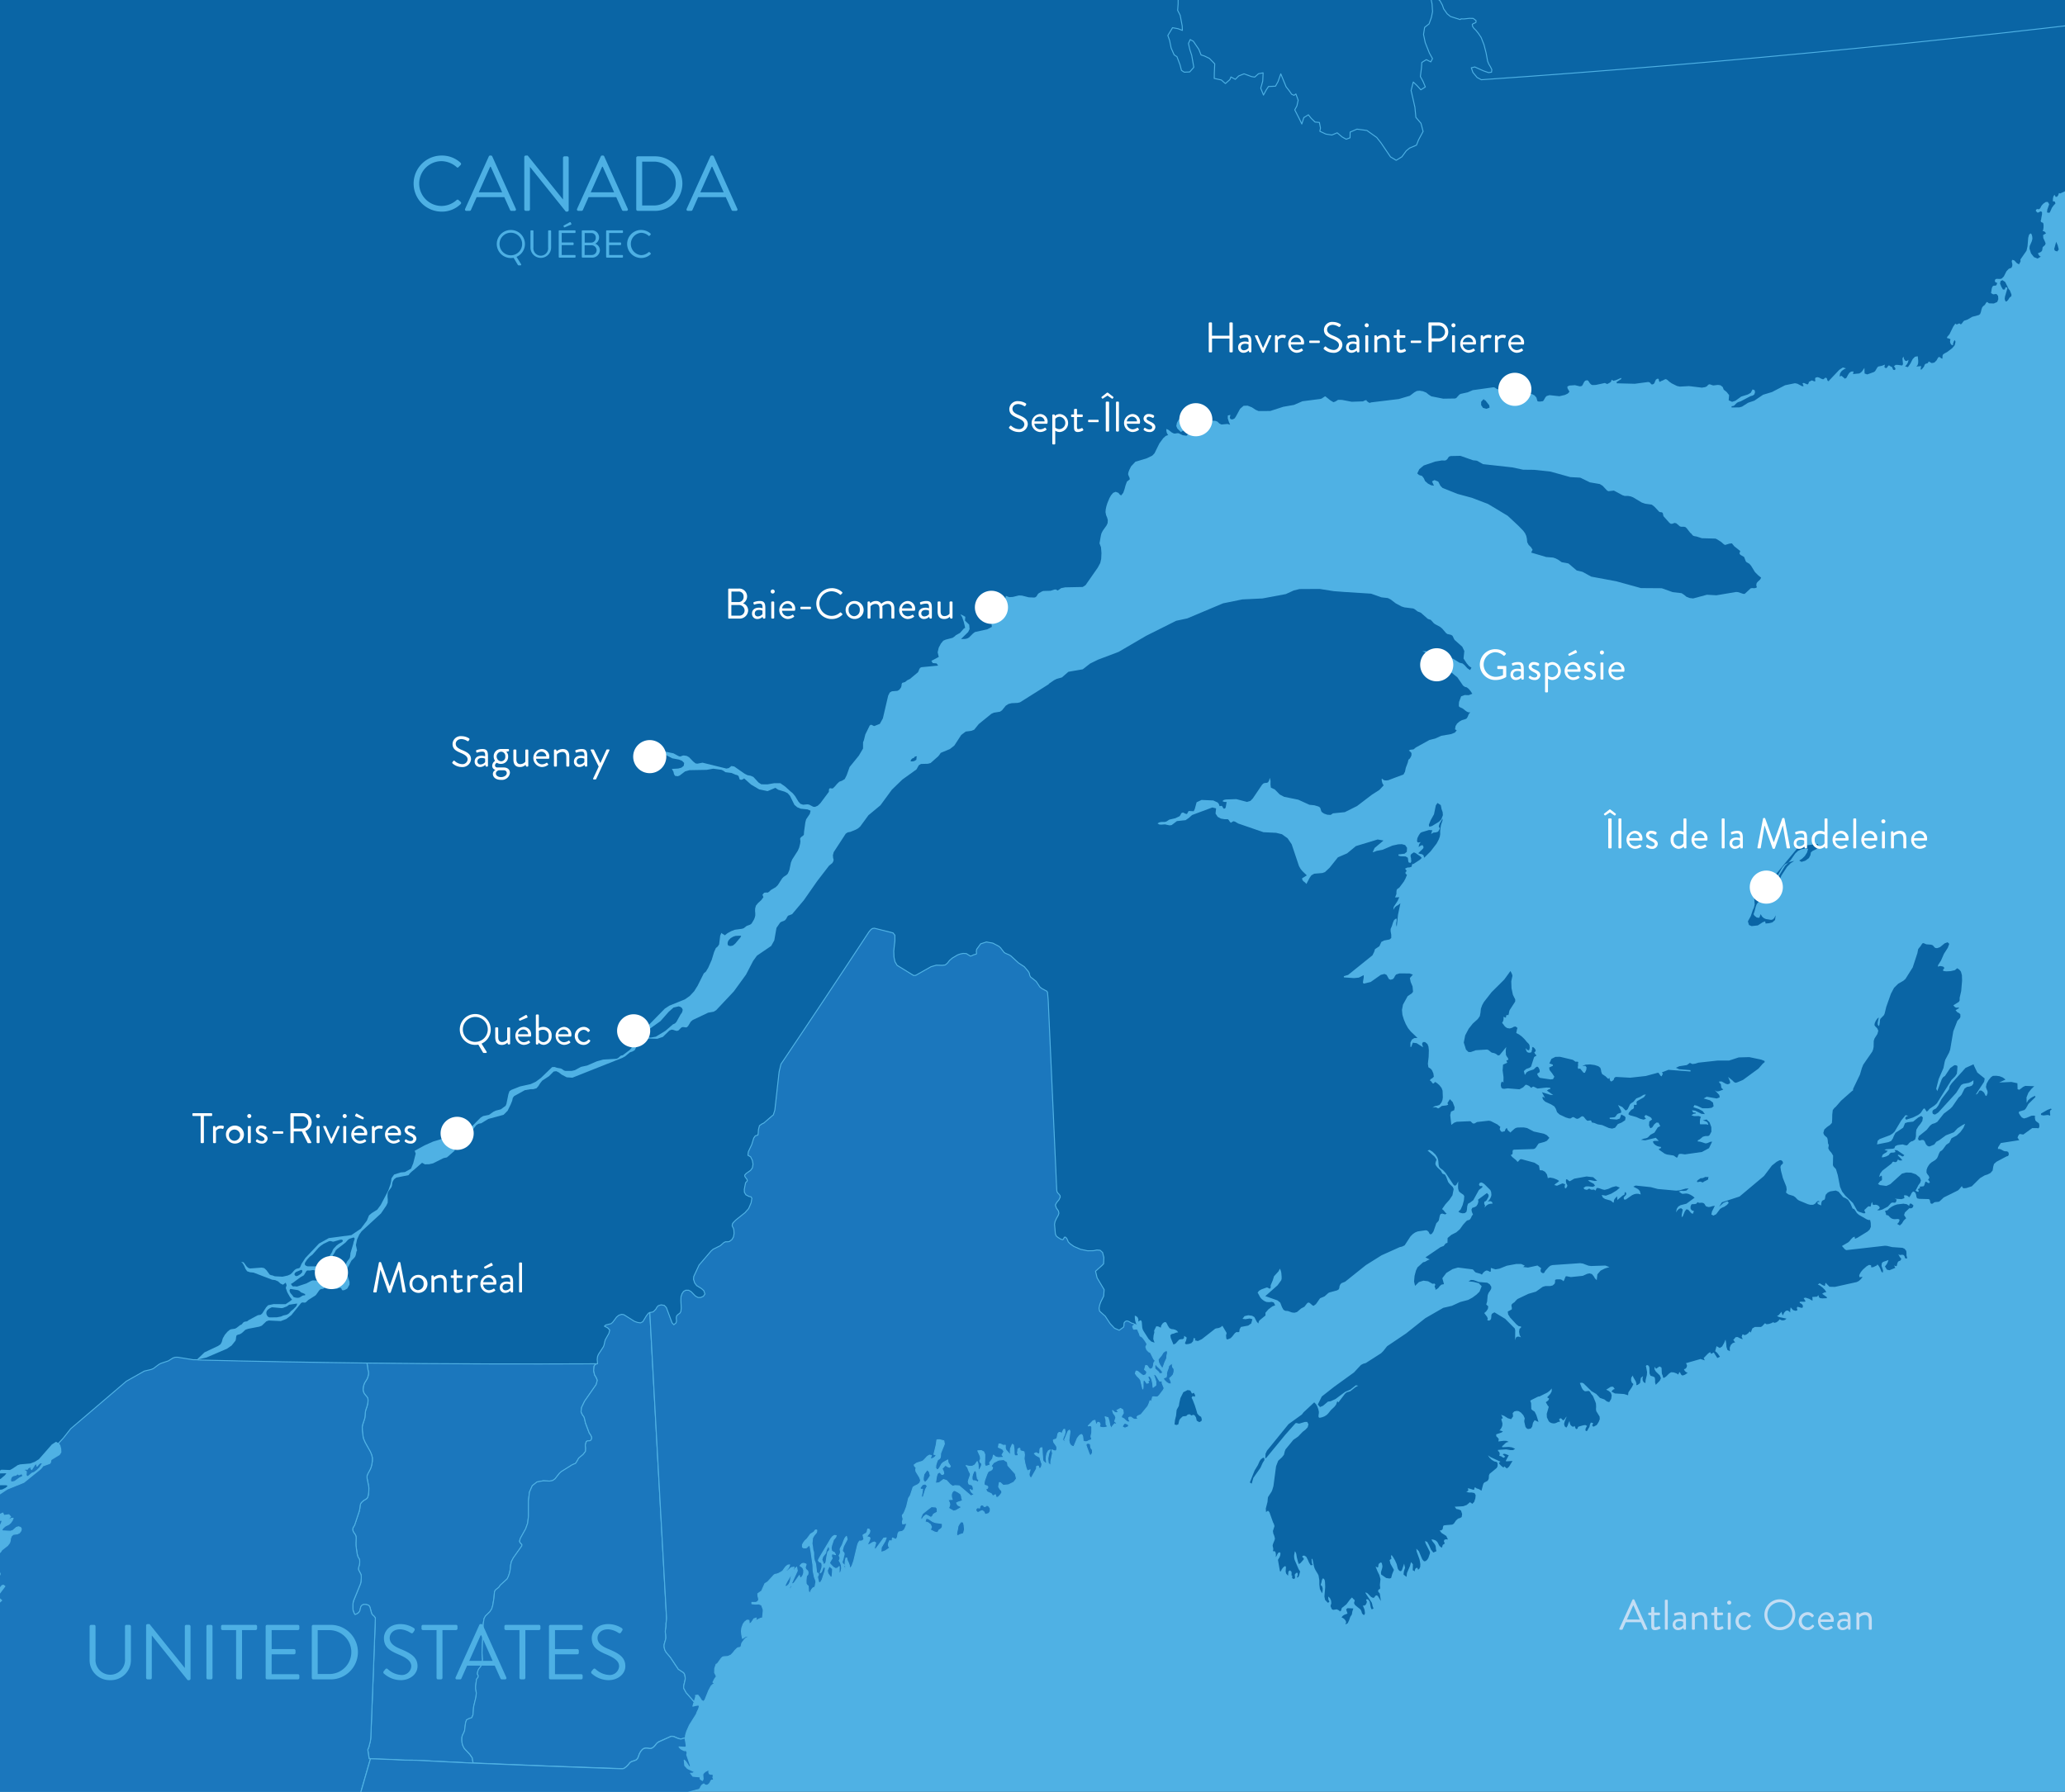 <svg xmlns="http://www.w3.org/2000/svg" viewBox="0 0 530 460"><rect x="0" y="0" width="530" height="460" fill="#333333" stroke="none"/><defs><clipPath id="a"><path fill="none" d="M0 0h530v460H0z"/></clipPath></defs><g clip-path="url(#a)"><path fill="#4fb1e4" d="M-1.72-59.35h791.18V570.4H-1.72"/><path fill="#0a65a5" d="M527.74 62.06l-.52 1.89.2.42.6.18.38-.51-.27-1.06-.4-.92zM514.52 76.76l.22.64.35-.06.36-.42.27-.45.19-.2.2-.12.13-.16.02-.38-.44-1.1-.27-.3-.9-1.82-.7-.47-.48.23-.14.64.33.83.28.46.08.19.1.05.37.01.1-.15.08-.3.2-.18.37.23-.65 2.23-.07.6zM526.6 284.76l-.23-.16-.88.33-1.63.93-.04.37.66.13 1.08-.13.39.09.2.1.06-.2-.07-.54.04-.55.42-.37zM523.2 288.3l-.58-.43-.24-.29-.11-.63.01-.33.2.04-.27-.2-.25-.07-.59.05-1.21.51-.7.18-.55-.26-.46-.6-.31-.51.07-.39 1.39-.42.38-.42.64-1.14 1.77-1.74-.03-.33-.57.23-.65.39-.6.53-.38.66-.04-1.4.48-1.2.75-.96.75-.72-2.29-.08-.57.26-.96.73-.45-.13-.05-1.54-1.53-.33-3.15.14 1.64-.76-.75-.55-.8-.31-.85-.11-.85.03-.47.32-.62.75-.52.92-.17.83.11.45.18.39.13.38-.02.46-.27.67-.25-.11-.36-.75-.49-.42-.28-.14-.39.02-.15.18-.19.35-.27.34-.37.16 2.15-3.3.15-.83-1.9-1.53-.8-1.65-.16-.46-2.05.91-3.56 3.95-.53.76-.17.8-1.93 2.54-.8 1.6-.56.74-.64.35-.24.2-.1.42.12.43.45.2.27-.08.69-.46 4.58-5.02 1.28-2.02.54-.31 1.38-.24.63-.26.61-.42-.03.89-.38.49-.59.23-.66.1-.6.4-.8 1.59-.33.38-.43.36-1.61 2.34-.53.54-1.66 1.26-1.66 2.1-.6.33-.72.22-.55.43-.86 1.08-1.98 1.59-.24.66.19.44.35.02.42-.13.42.02.32.3.34.79.33.37.42.2.33-.06 1.05-.45.53-.7.75-.4 1.7-1.25 2.05-.79.97-1.04 1.3-.84.63-.3-.44 1.05-.8 1.1-.96.88-1.3.69-.54 1.12-.83.57-.85 1.17-.28.28-.44.27-.3.56-.23.64-.25.52-.47.47-.92.57-.44.37-.3.39-.32.53-.23.64-.02.71.23.42.35.44.16.47-.34.5.44.53-.05.3-.37.02-.53-.35-.19.06-.28.9-.2.23-1.07.1.26.26-.65.4.16.22.08.26-.08.18-.3-.05-.38-.21-.04-.16.16-.2.57-1.11.45-.6.2-.6-.32-.75-.98-.81-1.23-.43-1.27-.04-1.09.3-2.99 2.7-1 .45-1.66-.22-.32-.18-.17-.18.24-.22.16-.24.24-.24.3-.13.08-.17.01-.36-.03-.4-.05-.32-.52.26-.15.12.27-.89.57-.75 2.33-1.8.32-.46.24-.04.35.12.4-.07.37-.64.27.2.25.08.59-.04-.28-.38-.86-.88.03-.2.5.12.42.25.36.1.35-.34-1.85-1.26-.66-.06.25.51-.48.14-.67.03-.32.21-.26.4-.65.35-.71.21-.47.02.26-.66.45-.33.49-.27.38-.44h-.26l-.62-.23.47-.15 1.73-.13.37-.12.2-.53.6-.28 1.3-.17.71.21.38.04.31-.24.24-.32.3-.27.33-.2.35-.08.6-.4.2-.8.02-.95.1-.77.47-.8.57-.7.48-.73.14-.9-.4-.4-.79.4-1.31 1.06-1.4.16-.67.22-.48 1.17-1.97 1.33-.4.74-.3.74-.42.61-.72.3-2.9.58.16-.93.5-.44 2.67-1 .64-.4.52-.49 1.73-2.9 1.1-1.35.71.18-.33.09-.34.22-.14.31.24.37 1.75-.56 1.31-.65.51-.38.24-.24.61-.94.32-.15.53.83.3-.17.44-.53 1.29-.87.58-.52 3.76-6.01.96-.96.42-.65.1-.86.03-.58.04-.4-.13-.26-.5-.12-.25.08-.97.66-1.36 2.04-.48.32-.33.49-1.17 3.09-.07-.18-.2-.44.63-2.48 1.23-2.83.3-1.52.16-.58.98-1.85.28-.77.81-4.73 1.04-2.67.65-.7.13-.31-.02-.68-.33-.3-.47-.24-.43-.53.24-.09.38-.25.22-.09-.03-.28-.37.11-.37-.04-.33-.21-.3-.38 1.42-.89.19-.36v-.66l.4-1.73.23-2.68-.04-1.4-.26-.92-.21-.28-.23-.25-.26-.18-.26-.16-.57.49-1.08.25-1.15.06-.78-.1-.03-.34.35-.44-.35-.34-.7-.15-.67.15.12-.46.7-1.07.78-1.78.98-1.53.37-1.01-.44-.4-.73.27-1.2.98-.74.27-.47-.06-.26-.21-.21-.29-.3-.24-.36-.1-1.17-.09-.73-.31-.3.08-.54.82-.28.31-.25.34-.2 1.03-1.2 3.66-1.87 2.97-.55.47-1.3.74-1.07 1.06-.8 1.51-1.2 3.38-.4 1.66-.18.44-.94.98-.11.37-.03.52-.1.64-.18.34-.23-.34-.05-.47.3-1.43-.38.3-.38.55-.28.62-.07.51.27.38.45.45.27.6-.23.83-.73 1.14-.21.64-.03 1.5-.12.66-.22.58-2.31 3.34-.36.88-.5 1.7-1.74 3.62-.05.45-.25.15-2.8 2.47-1.35 1.55-.39.34-.4.53-.13 1.16-.02 1.25-.07.88-.48.52-.77.53-.7.64-.25.87.16.45.32.36.33.27.19.2.12.49.08.9.2.45-.13.83.3.58.5.56.44.75-.05 2.44.18.38.6.64.47 1.55.58 2.98.53 1.23.83 1.06 1.96 1.9 1.08 1.95.44.28 1.23.41.45-.07-.3-.8.32-.26.38-.39.37-.3.3.04.23.06.11-.35.12-.5.19-.37.15.69.31.1.44-.07.48.11.43.34.14.31-.16.3-.53.33.59.06.78-.22 1.4-.74.81-.9.32-.15.71.05.26-.2.16-.6-.48-.24 1.74.13.73-.26-.11-.71.36-.03.35.06.32.18.3.29.33-.46.31-.65.38-.41.52.25.23.53.09.56.18.43.52.13 2.43.07.28.14.1.37.06.42.21.25.29.02.24-.14.22-.18.22-.1 1.03-.1.29-.21.95-.89 3.6-1.78.35-.3.7-.84.2.42.26.14.68-.05 1.41-.46 2.11-2.09 1.2-.71.73-.23.75-.38.55-.63.16-1 .2-.69.62-.56 2.57-1.37.37-.1.19-.22.04-.43-.16-.42-.4-.15h-.43l-.35-.12-.7-.38-.5-.13-.2.07-.05-.04.04-.42.7-1.1 4.76-.74-.17-.19-.14-.26-.15-.12.08-.32.11-.25.15-.23.2-.22.93.15 2.3-1.66h1.21l.36.06.22-.24.04-.45-.08-.53-.14-.14z"/><path fill="#0a65a5" d="M54.25 349.22l3.2.07 3.2.08 3.2.06 3.2.06 3.19.06 3.2.05 3.19.06 3.2.05 3.2.05 3.2.05 3.2.04 3.2.04 1.52.02 1.67.02 3.2.03 3.2.04 3.19.03 3.2.02 3.2.02 3.2.03 3.2.01 3.19.01 3.2.02H130.99l3.2.01h6.4l3.19-.01 3.2-.01 3.2-.01 3.13-.02h.06l-.08-1.05.06-.72.24-.62 1.3-2 .18-.49.17-.83.14-.47.91-1.6.22-.85-.52-.56-.84-.44.33-.3 1.4-.36.44-.42.93-1.24.57-.48.73-.24.58.08 2.68 1.7.77.28.8.12.6-.3.97-1.57.5-.62.31-.15h.02l.66-.13.32-.15.56-.6.29-.5.35-.39.75-.21.8.14.53.57 1.43 3.88.47.52.57-.5.13-.44-.06-.86.06-.4.25-.33.64-.5.22-.38.1-.85-.11-2.02.04-.9.25-.79.4-.59.58-.32.75.02.61.34 1.1 1.13.68.39h.68l.7-.32.4-.59-.3-.86-.58-.51-1.25-.78-.5-.66-.3-.94.06-.74 1.37-2.94 3.06-3.6.55-.48 1.83-.9.94-.82.39-.18.7-.01.37-.1.62-.5.38-.67.14-.82-.05-.98-.14-.47-.17-.28-.12-.27.05-.48.17-.3.63-.65 2.44-1.95.92-1.04.64-1.49.2-1.17-.23-.36-.55-.11-.75-.41-.4-.65-.02-.74.32-1.65.08-.14.3-.3.07-.17-.04-.23-.1-.18-.15-.17-.12-.2-.21-.26-.05-.35.38-.45 1.14-.8.46-.64.16-.93-.17-.98-.45-.93-.69-.38.12-.92.85-1.8.53-1.69.38-.57.69-.21.07-.45.07-.98.26-.99.65-.45.46-.21 2.45-2.15.38-1.2.34-2.99.5-4.5.25-2.34.48-1.96.54-.81 2.79-4.14 2.77-4.12 2.76-4.14 2.76-4.14 2.75-4.15 2.75-4.14 2.73-4.16 2.74-4.16.5-.6.42-.28.48-.05 4.75 1.18.5.6.01 1.34-.3 2.74.06 1.52.05.25.2.98.56.92 4.23 2.6.52-.03 3.94-2.22 1.36-.4 1.52.04.76-.1.57-.46.54-.69.69-.6 1.4-.82.67-.24.8-.15.8.06.99.64.39-.1.38-.2.76-.22.06-.25-.06-.4.08-.55 1.02-1.43 1.48-.47 1.67.3 1.56.83.4.37.92 1.18.35.23.93.39.45.26 1.98 1.82 1.47.97.99 1.13.29.5.13.62.22.38 1.42 1.13.93 1.4.5.43 1.32.69.16.3.17 1.8.27 6.13.28 6.13.27 6.13.27 6.1.28 6.12.27 6.11.28 6.1.27 6.1.08.45.2.33.3.31.26.32.07.41-.34.72-.55.66-.36.66.24.75.55.8.12.58-.2.56-.44.77-.36.8-.13.7.21 2.43.24.58.45.37.8.49.43.09.23-.28.15-.32.24-.08.35.3.23.45.2.5.46.46.99.7 1.7.73 1.79.38 1.44-.02.98-.18.81.08.62.55.34 1.31-.07 1.61-.52.53-.76.66-.79.7.4 1.7 1.81 3.04-.12 1.67-.73 1.47-.28.76-.17.88.14.73 1.45 1.3 1.25 1.91 1.14 1.2 1.2.5 1.08-.76.15-.42v-.38l.04-.35.3-.35.4-.13.4.1.77.44.42.11.98.45-.23-.41-.19-.6-.11-.72-.02-.72.43.18.3.28.18.44.02.64.43-.33.27.02.16.36.12 1.43.12.5.22.44 1.3 2.04.69.66.83.28-.33-.92.09-.95.19-.78-.06-.43.56-1.13.51.06.45.2.18.13.13-.56.31-.5.43-.35.43-.05.25.34.3.62.4.6.54.24.43.03.52.15.47.27.26.4-.46.04-.73.29-.45.08-.36.33.1.68.7 1.7.53-.25.94-1.02.47-.11.44-.02.3-.2.08-.64.64.46-.16.75-.3.68.25.28.74-.08.65-.21.45-.49.17-.86.22.12.24.15-.22.34.82.2 1.03-.49 3.4-2.66.23-.09.73-.12.46-.2.45-.36 1.06 1.8v.32l-.1.13-.02.31.06.65.1.26.23.02.43-.15.37-.18.43-.44.66-.85.42-.27.4.06.29-.1.08-.66.35-.6 1.87-.35.77-.56.29-1.08-.71-.18-1.07.18-.76-.09.53-.7.96-.22.98.13.58.34.62 1.2.4.44.15-.6.22-.25 1.46-1.2v-.7l.76-.88 1-.75.74-.28-.38-.73-.52-.16-.62.08-.7-.05-.44-.18-.41-.25-.4-.33-.36-.4-.57-1.06-.12-.15.34-.49.66-.38 1.34-.48.23.03.46.26.17-.01.16-.24v-.25l-.02-.24.06-.21.5-1.19.32-1.03 1.15-1.26.26-.51.05-.19.15.22.16.43.1.46.08.97v.5l-.1.4-.95 1.31-3.14 2.77 3.13 1.1.7.57.47 1.2.36.63.46.27.68.05 1.01.37.65.08.66-.18 1.09-.93.82-.43.68-.87.33-.23.35.12.71.62.3.12.6-.44 1.05-1.5 1.15-.48.98-.87.31-.15 1.88-.51.44-.24.18-.35.06-.5.2-.45.3-.32.94-.38 5.33-4.26 4.04-2.53 4.63-2.08.63-.15.65-.32 1.5-2.3.57-.57.6-.42.68-.28 2.06-.3.36.07.38.34.18.39.18.24.42-.08.46-.64.73-2.11.46-.48.18-.27.27-1.24.2-.39.43-.11.73.21.38-.19-.3-.26-.56-.68-.32-.23.87-1.24.99-1.1.81-1.2.32-1.6-.23-.54-.78-.76-.4-.5-.5-1.33-.32-.58-.55-.22-.14-.1-.27-.52-.16-.25-.82-.75-.37-.49-.16-.38.05-.45.25-.69-.48-.74-1.82-1.6.5-.16.74.45.75.72.48.7.18.45.1.48.09 1.08.13.48.3.34.71.52.65.7 2 3 .38.3.38-.25.48-.87-.05 1.3.02.55.19.64.29.32.9.63.2.35-.1 1.06-.34 1.26-.5 1.1-.58.54.44.28.6.15.6-.05.43-.34.14-.63.06-.77.2-.66.55-.31.81-.61 1.44-2.62.89-.7-.02-.33-.61.04-.24-.33.11-.43.44-.2.4.14.44.31 1.54 1.54.2.5.06.77-.1.42-.23.5-.32.46-.35.26.45-.06.4.01.3.19.18.4-.72.07-.48.15-.42.3-.5.54.16-.45-.04-.24-.11-.15-.07-.24.03-.4.16-.13.22-.08.2-.21.5-.91.03-.49-.43-.47-2.28 1.7.08.51-.17.63-.36.54-.43.24-.62.2-.2.44.11.6.29.68-.26.26-.3.65-.25.35-.17.1-.45.12-.23.14-.86.94-.86 1.2-.92.8-1.26.64-.96.81-.04 1.24-.45.14-.52.66-.8.3-3.88 2.64 1.1.53-.48.18-.75.43-.47.11-1.45 1.32-.38.82-.36 1.35-.13 1.45.26 1.12.97-.97 1.18-.37 1.2.16 1.01.58.19.07.39-.07.19.13.07.22-.19.34.06.23.18.44-.04.22v.03l.3-.13.43-.31.37-.48.45-.41.66-.12-.42-1.53 1.02-1.35 1.62-.99 1.37-.4 3.79.48.25.23.2.28.33.28 1.17.32.4.23.25-.37.29-.31.32-.25.37-.14.44.12.38.24.24-.1.01-.91 1.19.37 1.01-.18 1.91-.76 2.44-.45 1.26.01.92.44-.13.08-.3.25 1.24.15 2.43-.53.95.7-.15.4v.35l.15.28.3.2.34.03.19-.17.12-.26.19-.26.75-.84.45-.37.56-.17 7.1-.49.7.1 1.4.53.7.1 3.68-.12 1.04.4-1.13.33-1.14.57-.83.96-.16 1.5-.46-.47-.36-.6-.42-.5-.63-.18-.6.13-1.11.5-3.06.32-1.07-.21-.25.02-.1.2-.3.77-.19.28-.38-.33-.4-.15h-.9l-.4.1-.08.23.03.33-.13.47-.5.44-.66.16h-1.22l-.67.19-1.74 1.24-1.93.56-2.82 1.34-.47.46-.26.32-.56.4-.24.28v.35l.1.45-.03.4-1.03.56.1.72.5.8 1.62 1.76.58.46.6.08.02.27-.4.35-.11.74.14.83.34.6-.5-.18h-.44l-.35.26-.21.66.03-2.5-.11-.5-2.47-2.49-2.74-1.66-.36.17-.27.19-.16.28-.03.52-.07.53-.26.33-.35.11-.36-.15.14-.39-.18-.44-.73-.97.49-.42.44-.64.1-.66-.52-.48.23-.78.14-1.58.23-.62.37-.52.29-.5.04-.54-.4-.64-.63-.41-2.16-.18-1.33-.48-.7-.06-.62.37 1.24.13 1.37.34.76.78-.56 1.4-.78.76-1.03.76-1.11.6-2.04.54-2.14.98-2.2.51-4.63 2.67-4.88 3.88-4.9 3.3-.98 1.24-.56.56-3.93 2.52-.64.18-.6.31-1.8 1.93-5.1 3.69-3.16 2.48-1.03 2.08.58.63.77-.33 1.26-1.06.72-.11 1.22-.56 2.48-1.84 1.34-.58 1.4-1.11.6.1-.7.38-1.33 1.06-.9.26-.44.35-1.72 2.26-.26-.33-.31.86-.38.52-.95.9-.73.9-.38.37-.56.35-.61.23-.61.14-.28-.16-.02-.44.08-.52.02-.44-.16-.7-.25-.67-.34-.59-.45-.45-2.73 2.55-.44.57-3.42 2.47-5.54 6.82-.36.78-.08 1.2.3-.18 4.85-5.9 2.63-2.97.31-.03.3.1.34.05 1.43-.43h.62l.31.6-.2.77-.58.62-.69.53-1.2 1.24-1.2.83-2.02 2.46-.2.53-.2.85-.49.62-.99.92-.54 1.41-.68 5.11-.3.99-.17.4-.88 1.35-.08.27-.09 1.03-.43 1.68.05.92.5-.35.37.37.95 2.68.07.08.2.5.08.35-.4 1.23.1.65.25.62.17.66-.08.37-.38.93-.13.43.03.31.1.36.04.4-.1.46h.46l.23.32.08.55-.04.66.23-.34.19-.42.22-.35.33-.16.24.22-.05.53-.18.52-.42.69.52 2.95.23-.01.23-.53.43-.53.43-.29.21.2-.07 1.22.12.5.49.57.1-1.11.42-.27.39.42-.01.92.2-.01-.06.34.03.29.15.17.28.07.28-.17.01-.36-.06-.41.05-.3.42-.36.26.07.04.44-.23.75.38-.15.18-.38.27-1.05-.38-.58-1.01-2.36-.07-.24-.05-.3-.03-.41.01-.28.14-.81.06-.2.16.21.18.44.14.87.2.78.07.32.23.66.46-.26.83-.96-.01-.27-.39-.35.12-.28.42-.06.5.32.37.7.37.86.41.62.5-.09-.16-.35-.08-.36-.05-.83.22-.02.38 1.85.18.58.27.54.55.9.19.39.2 1.19.01 1.15.13 1.13.56 1.12.15-.63.01-.62-.15-.55-.37-.36.2-.64.13-.63.19-.4.32.09.2.35.08.54.05 1.24-.2 2.43.17.85.68.73.13-.02.12-.06.09-.1.09-.17-.16-.22-.1-.24-.03-.32-.02-.46.44.41.29.62.07.7-.21.72.32.78.34.2.96-.14.51.25.24.2-.05.13.36-.22.11-.26.03-.25.13-.23 1.12-.89 1.02-1.36.42-.41.2.2.13.17.23.17.15.23-.17.59.05.25.13.23.15.18 1.32 1.06.22.42.17.58.32.36.31.02.12-.41-.06-.62-.1-.44-.38-.91h.39l.3-.17.21-.34.14-.46-.2-.49.18-.2.35.11.38.54.29 1.5.23.48.47-.2-.24-.64-.09-.47-.13-.43-1.56-2.37-.01-.28.5.28.9.92.48.24.32-.07.31-.46.32-.13.3.17.79 1.3-.28-1.9-.18-.25-.18-.13-.07-.31.1-.33.33-.16.1-.16-.01-.35-.06-.42.01-.3.14-1.32-.29-1.02-.49-1-.48-1.2.54.26.16-.22.02-.41.11-.33.31-.25.26-.12.2.21.16.75-.06.49-.32 1.07.04.58 1.3.91.85.13.42-.13.27-.99.45-1.1-.89-1.57-.22-.93.52-.43-.16-.33-.01-.14.06-.14.06-.33.44.6.49.86.41.92.3 1.18.23.37.3.25.29.01.25-.3.55-1.62.23 1.07-.3.94-.08.79.76.6.12-1 .78-1.82.25-.98.48.55-.03 1.54.58.3-.05-.13.05-.33.17-.32.32-.17.18.13.04.24.08.13.3-.19.24-.5.04-.7-.1-.7-.12-.56-.72-1.99-.1-.74.66.66.87 2.08.46.5.45-.07.36-.33.29-.44.38-1.1.06-.32-.1-.28-1.06-2.1-.12-.58.57.26.44.8.5 1.14.62.77.8-.35-.12-.46-.08-.75-.11-.34-.25-.4-.52-.65-.19-.43.37.04.34.1.34.14.31.25.22.28.33.65.17.26.53.43.13-.22.13-.5.53-.37-.24-.61.15-.35.38-.12.52.04-.42-.89-1.22-.78-.5-.66.33.02.28-.14.2-.26.05-.42.1-.38.3-.13 2-.17.42-.28.53-.78.52-.48.53-.16.41-.25.12-.76-.3-.92-.58-.26-.61-.13-.42-.57 2.2-.13.88-.32.84-.72.6.43.48-.51.3-.92.08-.79-.3-.55-.68-.14h-.8l-.7-.22.22-.03.13-.08.12-.13.16-.13-.21-.46.38.01 1.16.37.14-.09.07-.44.08-.1.19.03.27.2.13.06.3.07.29.13.54.35.4-1.53.15-.38.25-.24.64-.3.28-.3.15-.4.05-.8.16-.38 1.79-1.48.22-.36.05-.3v-.42l-.08-.35-.17-.15-.6-.14-.66-.4-.59-.57-.38-.59.69.47 2.52 1.17-.12.07-.3.27.27.36.31.32.62.5.2-.34.65.55.55-.42.92-1.5-1.66.1-.04-.2.73-1.36-.88-.33-.35-.06-.33.16.17.13.33.32.18.12-.4.3-.33-.14-.36-.26-.46-.08.1-.43-.02-.35-.14-.28-.25-.18-.02-.3 2.1-.14 1.17.2h.59l.54-.35-.83-.36-.82-.12-1.67.08-.02-.28.38-.3.36-.37.4-.3.56-.12-.58-.26-.7-.02-1.38.17.09-.64-.29-.36-.34-.33-.03-.49 1.37-.48.37-.25-.63-.25h-.28l.28-.33.26-.4.19-.48.05-.57-.12-.51-.14-.43.01-.3.36-.14-.31-.68-.17-.22.82.3.94.6.84.24.5-.72-.1-.85.43-.43.63-.13.51.08.59.39.58.65.35.77-.12.71.03.28.29 1.25.38.43.3.1.68-.13.36-.51.2-.97.42-.66 1 .45-.55-1.75-.44-.88-.54-.36-.32-.3-.05-1.55-.22-.58.28-.22 1.75-.87.35-.04 2-.99.58-.44.56-.61-.03.75-.33.62-.82.9.33.22.15.02-.08.36-.19.25-.56.41.52.89.24.29-.52 1.8.04.9.48 1 .26.25.33.18.39.1.4.03.45-.1.63-.3.44-.05-.17-.45-.1-.17.4-.28.28.16.21.28.26.1.2-.16.37-.55.25-.27-.53 1.33-.14.6.16.6.42.34.3-.45.25-.73.26-.51.09.59.19.44.32.3.4.17.26-.26.16.25.13.39.18.19.32-.12.08-.22.05-.21.25-.12 1.1-.31.53-.07.46.24-.12.18-.2.35-.12.41.09.32.28.06.21-.25.14-.32.32-.5.13-.62.24-.5.55.12v.17l-.14.25-.06.27.26.23.2-.04.6-.32.16-.15.45-.73.26-.67-.04-.67-.85-1.38-.08-.52.04-.57-.05-.87-.14-.42-.58-1.4-.18-.3-.19-.18-.5-.78-.3-.17-.75.1-.25-.03-.42-.33-.32-.5-.5-1.28.56-.06.39.17 2.04 2 1.2.71.97 1.01 1.13.4.67.53.58.16.5-.82.13-.92-.21-.64-.5-.46-.7-.36 1.2-.75h.58l.42.59-.29.08-.19.12-.38.45.9.48 2.33.15 1.05.32.07-.73.92-1.38.37-.77-.4-.36-.2-.62.05-.66.39-.54.17.48.6 1.01.18.6-.05.3.01.08.36-.08.59-.45.22-1.36.57-.43-.15.56.05.54.24.44.45.27.06-.81.32-1.3.05-.76-.25-1.37-.08-.12.23-.28.3.02.27.25.13.4.03 1.46.25.59.65.2.43.22.1.6v.72l.18.6 1.03-1.06.29-.64-.28-.71-1.02-1-.33-.55-.02-.68.4.52.87-.6.5.26.05.27.06 1.26.09.27.08.18.08.2.05.4.25.1.52-.33.81-.8.48-.32.7.04.7.25.47.3.27-.66.2.18.24.47.3.25.4-.08.34-.15.66-.46-.32-.12-.27-.2-.21-.25-.17-.34.4-.14.3-.35.1-.5-.27-.57 3.73-1.07 1.1.35-.29-.6 1.14-1.17.5-.35.29.45.65-.36.93 1.43.67-.33-.56-.8-.3-.33-.37-.3.35-1.28.83.47.6-.4.48-.84.4-.93.16.91.08.98.25.78.63.31-.05-.9.29-.71.5-.48.62-.19-.19-.19-.16-.26-.16-.13.63-.74.51-.03.56.3.72.28-.12-.37-.03-.09-.11-.14.04-.18.06-.12.05-.13.02-.2.23-.02.34.19.49-.16.49-.37.35-.45.27.32.41-1.07.65-.38h1.57l.33-.22.67-.72.13.05.3.2.64-.08.65-.23.36-.21.42.16.5-.16.46-.35.32-.42.44.25.48.05.46-.13.39-.32-1.93-.42-.54-.27.37-.15.29-.29.26-.33.3-.3.03.3.08.21.09.2.07.24.38-.74.43-.47.52-.07.63.49-.05-.38.13-.92.6.69.71.21.45-.19-.19-.54.18-.32 1.08.29.27-.1.05-.45-.2-.36-.32-.24-.28-.1-.03-.3.42-.05.78.03.32-.11-.51-.83.49-.12.94.3.85.5-.01-.2.01-.2v-.26l-.09-.3 1.3-.1.2-.31h.14l.1.44.26.24.58.08 1.2-.05-.02-.28-1.2-.86.5-.3.27-.08h.32l-.36-.59-.6-.61-.67-.52-.56-.28.46-.32.72.46.62.26.18-.85 1.01 1.03 1.38.04 5.63-1.25.56-.3.48-.44.46-.58-.82.08-.06-.53.4-.77.54-.65.98-.87.61-.34.51.1.05.54.54-.07.93-.46.1-.25.28.3.28.45.26.54.1.33.15.3.31.23.08-.6-.4-1.17.1-.72.3-.28 1.4-.49-.17.47-.19.42-.25.38-.31.37.51.83.65.15 1.5-.61-.3-.6.52.18.2-.17.05-.4.17-.47.24-.26.24-.07.22-.11.2-.41-.25-.3-.2-.28-.32-.63.34.21h.32l.32-.06.36.07.26.29.08.37.16.24.46-.06-.2-.74v-.61l-.06-.54-.42-.54-.54-.25-2.69-.19-1.23-.3-.56-.05-9.96 1.13-.36-.22-.75-.84 1.6-.93.37-.33.33-.44.53-.52.43-.18.09.55.61-.26 2.6-1.6.55-.5.31-.7-.03-1.03-.14-.67-.09-.1-.22.06-.53-.17-2.05-1.18-.51-.45-.48-.73-.27-.33-.35-.1-.6-1.35-.58-.91-.59-.38-.66-.29-1.19-1.4-.72-.3-1.4.22-.64.3-.5.53-.14.45-.05.46-.14.37-.4.17-.24.17-.15.35-.07.43v.37l-.67-.26-.27-.23-.05-.33.5-.13.22.01-.54-.23-.39.3-.38.45-.5.26h-.74l-.59-.15-2.29-.95-.4-.27-.52-.55-.5-.35-1.3-.4-.61-.46.17-.8-.1-.75-.87-2.17-.5-1.92-.14-.93.14-.43.31-.28.24-.3-.14-.45-.38-.3-.4.03-.75.4-1.2.96-2.03 2.68-6.27 5.26-4.53 1.49-.72 1.14 1.1-.99.66-.28.38-.14.34.39-.45.54-.7.48-.55.22-.52.33-1.02 1.37-.7.35-.53-.28.15-.74.74-1.5-.6.09-.49.16-.5.08-.6-.16-.19-.17-.27-.48-.28-.22-.38-.09-.73.04-.4-.17-.35.41-.5.09h-.47l-.29.12-.2.56.04.53.3.39.55.17-.25.69-.4-.1-.8-.92-.48-.12-.39.49-.53 1.3-.3.25.02-.65.26-1.3-.42-.37-.52.15-.46.44-.32.5.17-.9.39-.6.6-.36 1.5-.38 2.1-1.54-.48-.4-.58-.35-.58-.25-.53-.08-.95.09-.33-.16-.6-.43.56-.2.67.04.68-.08.63-.55-.78.04-1.6.44-.84.08-4.73-.43-1.79-.47-3.87-.41-.62.28 1.22.63.46.5.24.88-.59-.17-.55-.01-.52.11-.53.23-1.68 1.15-.4-.01-.12-.39.15-.33.43-.44.08-.2v-.23l-.09-.2-.16-.12-.11.08-.05.21-.02.23v.11l-.48.26-1.37 1.15v-.25l-.06-.5-.01-.23-.48.53-.23.32-.1.32-.04.46-.23-.05-.3-.27-.3-.2-1.41-.4-.56-.38-.3-.64 1.08.17 1.4-.52 1.34-.81.84-.74-.96-.37-1 .25-1 .45-.94.25-.5-.1-.97-.34-.52-.05-.1.11-.18.43-.1.12-.09-.05-.22-.18-.14-.02-.32.04h-.27l-.26-.1-.27-.2-.6.34-.63-.14-.25-.37.57-.37.65-.02 1.16.13.58-.28-.33-.51-1.06-.56-.44-.34.61-.04 1.16.22.6-.07-1.03-.9-1.69-.19-3.17.57-1.1.65-.28-.08-.23-.25-.28-.17-.2.04-.05.45.14.63.2.33.04.26-.26.49-.25.15-.15-.17-.03-.4.14-.5-.7-.23-1.41.61-.7-.18.33-.32.59-.41.34-.32-.56-.35-.86-.34-.89-.18-.6.14-.23-.95-.49-.67-.65-.36-.7-.05-.2-1.18-1.15-.74-3.31-.9h-.32l-.2.18-.27.32-.26.2-.02-.04-.33-.4-1.06-.88-.33-.45.42-.2.07-.37-.02-.41.1-.3.28-.1 5-.16.33-.11.28-.28.55-.82.17-.22 1.48-.4.64-.3.62-.75-.66-.68-.75-.37-2.6-.57-1.71-.89-.87-.16-1.55.02-.49.12-.35.23-.85.75-.13.2-.49-.39-.23-.22-.25-.58-.26.22-.2.4-.02.2-.73.2-.33-.16-.29-.58.17-.55-.75-.63-1.7-.86-.52-.1-2.94.33-.26.11-.21.14-.25.13-.32.02-.22-.12-.4-.4-.2-.08-3.42.15-.65.24-.74.56-.28-2.53.2-.87.83-.38.11-.73-.5-1.33-.73-.76-.62 1 .19.41-.43.18-1.22.15-.6.46-.3.17-.25-.1-.25-.16-.34-.03-.64.09.64-.4.6-.1.56-.2.52-.65.25-.65.09-.66-.07-1.69-.26-.7-.54-.69-.61-.54-.46-.3-.13.04-.12.17-.16.15h-.24l-.15-.16-.27-.4-.17-.07-.12-.09.06-.22.2-.22.27-.12.46-.42-.12-.86-.37-.84-.34-.38-.57-.36-.13-.92.2-1.77.05-1.69-.1-.93-.26-.66-.61-.5-.53-.01-.25.45.27.9-1.66-1.06-.98-.12-.4 1.08h-.21v-1.11l.36-.75.62-.4.83-.04-1.73-1.66-.7-.87-.58-1.04-.48-1.14-.37-1.2-.12-1.27.26-1.37 1.2-2.18 1.08-.73.3-.4-.12-1.35-.49-1.17-.2-1 .77-.87-.83-.3-2.6-.02-.87.28-.3.38-.2.43-.32.37-.6.18-.43-.2-.59-1.05-.55-.25-.94.24-2.6 1.83-1.77.42-.22-.23.07-.58.13-.73.01-.64-1.27.64-1.22.12-2.62-.18v-.31l1.1-.33 6.24-5.02.44-.89.22-.7 1.13-.76.5-1.1.7-.36 1.41-.27.43-.39v-.82l-.16-.9v-.59l.34-.78.24-.8.3-.7.57-.44.12.36-.05.4-.09.46.01.46.13.47.32-3.06.62-2.97-.58.46-.45.25-.39.34-.4.65.1-.76 1-1.54.43-.95-1.08.06.32-.8.03-.26v-.35l.06-.52.21-.28.27-.16.24-.2 1.12-1.5.41-.75.4-.99-.3-.22-.11-.24.07-.25.27-.26-.32-.47-.12-.13.59-.29.61-.04.48-.17.16-.67.36-.06 1.63-1.07.47-.46-.37-.4-1.24-.86-.4-.16-.15.06-.51.36-.16.22-.05.34.14.6-.01.34.05.07v.38l-.17.32-.46-.1-.13-.26-.08-.76-.1-.25-.53-.29-1.22-.03-.58-.16-.02-.32 1.57-.19.58-.48.06-1.03-.48-.7-.83-.23-.93.03-1.52.33-2.54 1.08-1.51.28-.64.26-.38.09.51-1.1 2.27-1.91-1.5-.27-5.58 1.7-2.25 1.86-2.37 1.03-2.14 2.68-1.18 1.1-.66.24-2.1.18-.73.42-.43.61-.84 1.6-.34-.37-.38-.29-.3-.33-.09-.5.17-.06 1.04-.66-1.13-1.09-.47-.58-.4-.71-1.88-5.6-1.04-1.53-1.46-1.05-1.5-.36-3.25-.16-6.47-2.23-.8-.47-.44-.12-.67.4-.26-.3-.26-.4-.24-.22h-.85l-.92-.15-.83-.45-.55-.85.14-1.33-.96-.23-5.2 1.94-.8.72-.87.6-2.22.24-1.37 1.03-.56.06-1.14-.25-.96.07-.5-.04-.3-.17-.15-.1.45-.27.47-.1.99-.02.38-.11.74-.48 1.52-.35 1.07-.5.23-.27.15-.32.18-.26.36-.13.64.32.37.08.43-.78 1.3.06.28-.57.47-1.73 1.27-.6 3 .13 1.09.51.14.12.15.2.11.22.06.21.07.19h.18l.22-.06.18.01.2.24.14.3.21.19.32-.12.13-.26.24-1.35-.6-.03-.25-.08-.24-.12.39-.31.5-.11 2.69-.09 2.73.72.87-.26.62-.63 2.35-3.48.32-.34.38-.15.5-.03.34-.13.25-.38.22-.79.2.8-.02.94.1.78 1.01.47 1.26 1.29 1.14.6 3.61.73 2.87 1.31 1.27.13 1.02.3.38.23.15.24.2.7.15.26.57.4.86.3.86.04.58-.4 3.05-.31 3.14-1.57 3.83-2.92 1.9-1.22 1.1-1.17-.31-.5-.17-.63-.04-.5.1-.09.32.3.38.15.43.01.48-.06 3.9-1.47.38-.71.2-.97.51-1.37.17-.71.12-.14.17-.12.2-.28.17-.31.1-.27.04-.45-.1-.3-.25-.24-.35-.27.36-.2.85-.1.6-.49 3.5-1.93 1.48-.37 1.54-.7 2.58-.45.92-.37.47-.58-.44-.26.14-.84.4-.65.57-.49.63-.36 1.08-.34.24-.2.22-.41.16-.4.19-.37.3-.29-.53-.02-.48-.24-.95-.73-.89-.42-.11-.35.06-.91.54-1.45.9-.33 1.05.03.92-.36-.43-.66-.48-.58-.5-.4-.49-.13-.47-.32-1.45-2.11-1.6-1.3-.8-.27-.73-.57-.36-.17-.33.07-.27.18-.28.07-.38-.24.3-.52.31-.08.73.17.3-.19-.1-.38-.24-.36-.14-.14-.3-.45-.67-.2h-1.27l-1.84.64-.53-.18-.04-.39 1.87-.37-.03-.3-1.92-1.47-.68-.26.9-.03 7.03 1.97 1.6 1 .8.2.5.42.72.8.68.47.37-.6-.62-.43-.57-.66-.84-1.27.2-1.93-.53-1.1-1.95-1.74-.17-.27-.3-.64-.12-.2-.39-.22-.9-.2-.33-.24-.98-1.14-.53-.44-1.33-.72-.31-.23-.72-.8-.24-.14-.25-.04-.36-.17-1.76-1.55-.84-.33-.74-.57-.34-.18-2.3-.29-.77-.25-1.43-.77-1.35-1.03-.67-.33-1.68-.2-2.66-.94-6.93-.44-2.62-.2-3.65-.57-5.15.03-1.48.36-2.04.93-5.97 1.12-5.21.25-4.94 1.01-9.16 3.86-2.87.62-7.67 3.84-7.09 4.14-5.24 1.98-2.08 1.02-1.88 1.47-3.68.64-1.68 1.45-1.31.36-.74.37-1.2.83-.19.22-7.3 4.6-.6.15-1.59.08-.8.21-.67.43-.98 1.2-.5.34-1.58.26-.64.29-3.23 2.62-1.18 1.46-.7.28-1.48.2-1.14.86-1.78 2.73-1.15.9-2.33.97-.36.53-.33.39-1.93 1.7-.69.18-1.76.05-.56.33-.6 1.07-3.62 2.6-2.7 2.61-2.93 4-3.08 2.56-2.1 2.87-.57.5-.58.33-1.43.58-.61.1-.53.34-3.09 4.74-.21.8.06.7.1.34.02.26-.15.43-.2.3-.82.66-3.06 3.98-3.42 4.9-3 3.56-1.04.4-.25.36-.2.41-.32.38-.3.17-.65.24-.31.2-.94 1.36-.56 3.2-.79 1.43-3.66 2.5-.97 1.33-1.84 3.54-3.12 4.3-4.55 4.84-.63.38-1.41.25-3.96 1.88-.51.43-.67 1.1-.28.3-.3.08-.67-.1-.3.02-.33.22-.59.62-.38.13-.33-.05-.7-.23-.38-.05-.56.24-1.68 1.63-1.42.48-3.02-.08-1.33.58-.57.77-.9 1.68-.6.33-.6.2-1.22 1.02-.64.36h.01l-12.92 5.13-1.46-.1-1.32-.7-.68-.54-.67-.33-.67.08-1.2 1.2-1.74 1.14-.56.7-.43.71-.5.56-.79.22-.8.02-1.4.25-2.76 1.53-.32.47-.15.69-.38.95-.8 1.64-1.04 1.04-3.91 1.06-1.8 1.1-.73.14-.57.36-1.93 2.47-1.7 1.3-1.35.8-.59.51.03.79v.68l-1.98 1.72-.85.18-2.72 1.35-1.03.23-1.06.02-.72-.4-.71.61-.76.67-.64.55-.55.44-.52.5-.28.4-3.15.64-.52.38-.22.3-.17.32-.13.4-.05.55-.16.5-.72 1-.24.5-.05.89.07.82-.03.78-.36.76-1.36 2-4.96 4.57-.6.84-.58 1.27-.29 1.44.3 1.38-.17.3-.15.78-.15.46-.28.37-.7.7-1.04 1.98-.06.55-.02.63.03.42.6 1.87-.01.7-.54.98-.3.2-.48.23-.46.08-.2-.21-.17-.41-.4-.03-.73.25-2.63-.45-.55.21-.27.22-.7.1-.33.3-.74 1.05-.28.3-1.81 1.14-.54.52-.3.16-.71-.06-.3.18-2.48 3.08-1.3.99-1.42.54-3.11-.15-.6.22-1.15 1.1-.65.26-2.85.55-.7.24-.87.8-.36.24-.39.17-.31.06-.35.18-.12.43-.05.5-.1.42-1 1.25-1.19.83-5.25 2.25-2.52.59.56.07 3.19.08z"/><path fill="#0a65a5" d="M323.63 374.63l-.32.45-.47 1.05-.84 1.39-1.22 3.06.48.3.42-1.48 1.81-2.57.61-1.34.41-.63v-.5l-.31-.15-.57.42zM490.4 308.96l-.26.1-.15.5-.6-.42-.87-.13-1.62.19-.66.22-.7.35-.63.44-.48.49-.45.1-.17.14.22.54.03.25.05.17.51.12.5.52.36.26.4.14.4.05.86-.06.37.14-.02.4-.25.44-.32.29.69.39.52-.48.5-.8.6-.57-.54-.82.23-.67 1.13-1.08.37.03.33-.09.23-.25.12-.4-.35-.31-.34-.2zM1.28 378.7l.36-.48-1.5.03-1.23.26-1.15.62 1.2.93 1.22-.42 1.1-.94zM345.49 413.15l.36 1.08-.86.34-.37.25-.3.4.36.16.34.25.29.35.2.44-.2.6.58-.3.37-.77.3-.87.4-.61.14-.8.25-.75-1.49-.07-.37.3zM.52 381.28l-.6.02-.9.17.57 1.02 1-.12.88-.45.48-.44-.3-.18-1.13-.02zM307.75 363.4l-.45-.5-.26-.92-.39-1.22-.53-1.38-.29-.56.26-.43.57.18.08-.44-.36-.58-.44.22-.44-.8-.7-.12-1.09.56-.75 1.51-.29 1.28-.1.7-.57 1.04-.16 1.51-.28 1.16-.1 1.08.51.14.45-.18.25-1.07.27-.38.6-.58.92-.11.37-.36.48-.1.51.34.43-.2.38.16.34.54.18.82.64.39.58-.31.08-.41-.17-.63-.53-.35zM75.92 327.57l.16.05.42-.14.62-.39.47-.51-.04-.49-.14-.08-.16.01-1.22.5-.13.1-.17.14-.12.2-.03.22.08.18.12.13.14.08zM76.75 333.13l.18-.06.72-.45.21-.06.45-.04v-.33l-.13-.03-.43-.2-.41-.14-.12-.08-.32-.3-.13-.1-.32-.14-1.8-.3h-.09l-.08.04-.07.05-.1.32.09.36.18.33.49.56.2.3.06.09.08.04.53.15.54.04.27-.05zM88.58 325.22l.13-.47.16-.43.18-.4.65-.85.1-.2.08-.4.08-.8.7-2.33.09-.49.26-.73-.05-.36-.28-.06-.63.2-.3.1-.26.15-.24.2-.55.62-2.22 1.72-.36.38-.15.36-.58.93-.2.48-.63 1.04-.84.9-.74.47-1.62.74-.42.13h-.2l-.34-.07h-.19l-.66.12-.64-.02-.2.09-.15.19-.53.9-.14.13-.73.4-2.1 1.54-.37.18.04.07.04.14.03.06.05.08.3.29.1.03.4-.03.58.06 2.4-.8 1.23-.65.36-.12.19-.01 2.48.17 3.1 1.06.34.05.33-.05.3-.22.12-.15.3-.53.13-.15.13-.13.61-.31.14-.11.1-.16.08-.21.01-.25-.11-1.48.03-.5.08-.5zM174.18 258.35l-1.32.31-1.2 1.06-2.16 2.44-2.86 2.03-1.24 1.32.33.8 1.32.05 1.27-.22 2.46-1.5 1.91-1.65.54-.25.38-.4 1.05-1.88.4-.56.17-.65-.2-.46-.39-.3-.46-.14zM74.12 335l-.25.2-.2.15-1 .4-.36.07-2.48-.22-.23.07-.43.23-.41.3-.28.33-.12.4.02.42.2.44.17.2.2.14.23.07 1.86-.02 1.08-.2.61-.27.83-.19.3-.14.32-.22.5-.57.66-.53.34-.37.12-.1.18-.2.14-.21.09-.24.05-.3-2 .3-.14.06zM369.86 211.73l.37-1.06.02-.21-.02-.3-.75 1.31-.2.67.27.57-.44.78-.56.2-.63.05-.62.36.31-.96-.85-.06-1.92.58-.3.2-.34.48-.28.53-.16.4-.07.64.13.31.32.06.55-.1-.25.23-.17.29-.1.34-.06.42.27-.21.41-.25.4.01.19.52-.18.35-1.21 1.16.49.17.47.08.38.24.21.67 1.62-1.62 1.56-2.03.55-1.04.27-.72.1-.66-.01-.7.08-.87.15-.83z"/><path fill="#0a65a5" d="M370.26 208.47l-.27-.78-.2-.99-.84-.57-.43.62-.47 2.29-.88 1.58-.45 1.14.14.49.68-.2 1.8-1.1.59-.63.4-1.04-.06-.8zM78.97 325.1l2-.01 1.05-.22.5-.2.42-.23.4-.31.7-.8 1.2-1.94.14-.42.07-.14.18-.28.77-.82.61-.45.68-.35.3-.28-.03-.28-.3-.14-.35.03-1.7.49h-.23l-.43-.13-.22-.02-.32.06-1.34.64-.74.51-.59.52-1.53 1.74-.71.54-.68.75-.49.73-.1.31.04.3.24.23.46.17zM188.16 240.47l-.63.37-.44.44-.25.41-.1.43.04.44.25.23.5.08.57-.13.6-.5 1.35-1.6.18-.42h-.49l-.94.04-.64.2zM235.22 194.15l-.39.07-.26.32-.47.2-.26.3-.12.25.05.16.38.01.47-.07.56-.33.06-.44-.03-.2.16-.19-.15-.08z"/><path d="M532.77 40.48l.43.42.26.79.22-.17c.1-17.53-.22-34.95-.5-52.37H-27.4l24.55 389.8.35-.3.25-.3.26-.2 1.54-.35.81-.5 2.19.08.54-.28 1.45-.97.64-.2 2.57-.22 1.17-.43 1.08-.69 3.29-3.75 1.09-.71.62.36.01.02.02-.01 1.23-1.34 1.87-2.37 4.05-3.44 4.08-3.48 3.79-3.23 2.37-2.05 4.61-2.6 1.75-.42.55-.22 1.44-1.08.53-.28 1.9-.63 1.2-.75.56-.17.57-.02 4.05.64.92.01 1.99-1.9 3.4-1.6.71-.47.32-.59.25-.91.55-.96.69-.8.6-.48.34-.12.99-.15.36-.2.76-.57.11-.12.38-.14.59-.65.37-.13.42-.05.24-.12.23-.2 2.37-1.27.72-.11.4-.33 1.01-1.58.51-.54 1.42-.3 3.05.03 1.25-.83.12-.13.1-.07.22-.09-.6-.8-.64-1.14-.38-1.1.21-.71-.23-.65-.7.52-.62-.28-.63-.57-.75-.33-.8-.11-4.75-1.82-.95-.1-.71-.25-.41-.6-.3-.72-.38-.68-.43-.4.63.11.75 1.04.42.38.46.16 2.94-.22.5.07.29.12.5.48.81 1.1.36.17.33.05.65.24 1.96.1 1.35-.3.71-.32.47-.43.28-.35.34-.35.38-.26.8-.2.22-.27.34-.82.98-1.5 3.5-3.71 2.52-1.4 5.79-.77 2.42-1.64 1.55-2.06.56-1.36.69-.58 1.43-.9.9-1.22 1.91-3.66.56-1.57.17-.74.1-.84.67-.97 1.67-.54 1.1-.1 1.58-.87.57-1.4.63-2.47-.27-.72 2.57-1.4 2.2-.98 2.33-.7 1.05-.25 2.21.15.71-.1 1.35-.66 4.48-4.55.68-.43 1.52-.31 1.11-.79.64-.3 1.28-.33 1.22-.9.21-.51.5-2.45.27-.78.5-.35 2.22-.88 2.72-.6 1.31-.6 1.32-.98 2.88-2.78.62-.04.64.22.87.15.3.1.64.44.33.1h1.63l.82-.19 1.57-.85 1.6-.35 2.46-1.07 1.62-.45 3.42-.2.38-.16.75-.65.48-.1 1.81-1.37.4-.44.16-.53.13-.2.7-1.54.29-.44 7.3-7.44 1.15-.76 4-1.62 1.28-.9 1.1-1.18.91-1.45 1.58-3.16.53-.44.6-1 .89-2.01.62-2.04.45-1 .5-.43.33-.5.29-2.27.31-.7.2.2.43.25.24.18.68-.54.92-.51.98-.38 1.8-.24.47-.15.74-.58.93-.35.35-.28.6-1 .21-.52.13-.54v-.57l-.05-.6.02-.64.2-.72.55-.67.81-.74.56-.76-.24-.63.42-.5.48-.07.48.02.41-.29.34-.35 1.25-.73.54-.52 1.13-1.75.37-.38.75-.5.34-.36.39-.89.4-1.94.33-.79 1.44-2.25.34-.78.26-1.05.07-.6-.06-.4v-.38l.33-.36.41-.29.2-.23.05-.8.33-2.37.2-.78.96-1.43.19-.79-.76-.33-1.78-.19-.88-.36-.73-.63-1.14-2.31-.58-.67-.79-.4-1.66-.5-.72-.49-2 .85-2.16-.45-2.09-1.24-1.77-1.58-.3.22-.42.15-.4-.07-.32-.92-.36-.23-.41-.1-1.02-.44-1.55-.2-.61-.41-.45-.21-2.09-.28-1.68.3-4.42.08-1.14.33-1.38 1.05-.5.18-.69-.1-.26-.45-.15-.63-.4-.7 1.63-.1.84-.23.58-.47.11-.73-.53-.54-.82-.33-1.7-.32-2.63-1.36-.74-.06-2.21.38.67-.2 1.11-.6.75-.14 3.36.7 1.27.69.37.13.32-.07.31-.14.35-.07.78.12.6.34 1.06 1.1.61.49.48.06 1.3-.25 6.14 1.51.61-.13.67-.52.73.12 2.65 1.85.75.38.79.14.7.3 1.35 1.45.7.45 1.56.02 1.72-.3h1.61l1.24.87 1.32 1.2.63.52.6.73.83 1.38.53.59.67.23 1.12-.1.45.08 1.06.55.44.03.7-.3.64-.6 2.19-2.93.05-.17-.01-.25.02-.26.14-.23.19-.06.45.08.2-.03.54-.51.54-.64.59-.56.7-.26.7-.43.5-1 .74-2.08 2.37-2.92 1.08-1.83.01-1.6.21-.54.37-1.49 1.12-2.27.28-.21.3.07.31.17.28.1 1.43-.57.78-1.4 1.36-5.82.4-.81.56-.33 1.41-.11.5-.29.44-.6.12-.44.03-.41.13-.3.76-.23.53-.44.71-.35 2.05-1.7.18-.34.16-.44.23-.37.34-.16 4.27-.42-.38-.55-1.02-.1-.32-.57 1.89-1-.29-1.18.28-1.2.56-1.05.6-.73.6-.27 1.81-.48.56-.4.26-.26 1.07-.59 1-1.14.32-.15-.1-.5-.28-1.13-.4-1.17-.44-.64.33.08.93.51-.08.97 1.08 1.05.1 1.14-.36.74-1.84 1.81 1.07-.03.5-.11.47-.25 1-1 .52-.4 3.2-.72 1.16-.61-.1-.87-.01-.35-.24-.75-.4-.13-.95.32-.57-.12-1.46-1.12v-.28l.53.16 1.66.07.27-.1.4-.42.25-.15.25-.01.54.06.23-.08.6-1.07.19-1.26.39-.75 1.22.49.49-.63.2-.42.1-.55.86.33.93-.06 1.54-.38.81.04 1.73.44 1.43.06.33-.1.26-.24.3-.52.27-.26.85-.47.32-.1 1.86-.05.88-.3.47-.04.44.28.93-.62 1.02-.2 4.49-.09.73-.47 3.12-4.48.65-1.2.24-1.06.07-1.51-.12-1.48-.38-1.01.36-2.03.15-.56.35-.67.95-1.34.27-.58.05-.8-.18-.64-.26-.62-.15-.77.06-.72.17-.8.24-.77.54-1.3.42-.74.53-.62.65-.26.7.26.39.49.33.17.53-.67.31-.88.29-1.07.34-.92.74-.6-.09-.44-.23-.5-.12-.4.1-.5.2-.54.46-.93 1.12-1.2 2.91-.87 1.41-.69.58-.6 1.24-2.52 1-1.36.63-.57.63-.24-.23-.32-.15-.36-.08-.42v-.46l.53.23.84.66.52.26.32.04.6-.1h.31l1.1.52.93.14.15-.11.28-.3.47-.33.19-.28-.08-.4-.45-.16-.78.11-.78.25-.42.25-.9-.88-.28-.64.16-.84.38-.67.86-1.07.89-.8.57-.25h.57l.52.39.13.32.12.48.06.5-.04.3-.08.33.16.2 1.44.72 1.01-.23 1.03-.48 1.07-.29 1.17.05.54.2.47.46.55.28 1.57-.14.67.2-.31-.7-.3-.93.02-.75.66-.15-.17.76.27.37.5.02.47-.24.32-.46 1.1-2.02.9-.77 1.04-.03 1.08.43 1 .65.7.3 3.02-.01 3.33-1.08 2.75-.48 2.18-.94 4.66-.6.32-.12.67-.46.22-.09 1.29 1.04.8.47.54-.2.63-.4 1.01.01 2.51.48 2.87-.1.64-.3.42.02-.16.04.15.2.45.34.22.08.13-.02.26-.1 7.09-.86 2.84-.84 1.16-.88.63-.35.74-.07.86.15.83.34.6.5.69.45 3.07.61 3.07-.05.3-.15.76-.85.32-.18 1.81-.4 1.32-.56 5.34-.75.29.08.6.4.38.07 1.36-.2.37.08.3.28.4.7.2.24.38.17.28-.04.29-.14.38-.08.36.12.48.63.26.13 1.96-.74.76-.1.77.15.67.33.5.58.24.88.21.11.45.03.76-.1.22-.24.44-.78.29-.3.74-.23 2.55.28 1.4-.33.74-.35.43-.46-.15-.32-.32-.52-.07-.5.52-.26 1.43-.1 1.29.31.46-.1.21-.24.43-.85.3-.29.45-.1.28.14.45.68.32.3.32.12.84-.03 2.33-.5.61.27.7-.37.28-.25.17-.49.43.28.67-.17 1.33-.59.02.3-1.18.76.02.34 4.66.12 3.44-.46.4.13.25.31.27.22.46-.14.21-.29.17-.42.2-.41.34-.23h.3l.1.16.02.28.14.32.12.04.3-.19.5-.2.36-.2.37-.12.37.2.5.45.61.44 1.37.68.74.16 2.35-.13 3.32.4.82-.14.4-.18.28-.3.3-.24.38.04.4.17.36.08 1.18-.14.65.1.57.45.25.67.75.6.64.81-.12 1.32.88.4.84-.27 1.5-1.08 1.68-.53.76-.43.47-.88.52.19.12.54-.2.57-.4.28-.5.12-2.67 1.4-.4.1-.46.22-.8.79-.6.11.02.32 2-.03.68-.2 1.54-.98 1.62-.55 2.23-1.51 2.3-.7 3.35-1.74 2.53-.52.63.13 1.23.64.37-.02-.29-.75.36-.07.9.39.2-.14.12-.23.04-.2v-.08l.78-.4.64.25h.22l.02-.15-.04-.3v-.31l.13-.21.52-.11.48.16.44.25.45.15.18-.06.37-.34h.23l.1.05.1.12.07.1-.02.04.08.3.12.2.25.07.1-.18 2.6-2.74.92-.6.8.22-.55.27-.55.4-.41.59-.14.82.5-.16.88.74.4-.24.36-.7.36-.55.45-.33.63-.05-.03.17-.02.16-.03.15-.07.2 1.64-.16.45-.28.3-.32.56-.84.04 1.45.69.24 1.72-.62.3-.23.57-.95.24-.23.88-.17.81-.32-.12.68.29.2h.23l.19-.17.18-.29.21-.22.21.06.2.17.21.09.24.13.28.65.3.1.26-.15.03-.24-.14-.28-.25-.29.43-.36.55-.01 1.15.16.2-.34-.14-1.47.24-.49.19.69.3.4.39.05.44-.31-.11.53-.2.47-.27.38-.3.31.72.2.63-.9.59-1.16.6-.61.7-.12.03.17.1 1.02-.02.56-.14.52-.32.37 1.23-.12-.15.83.17.1.32-.3.3-.38.1-.14.14-.4.1-.16.24-.18.26-.04.25-.12.21-.4.77.42.67-.13.56-.55.45-.8.34-.1.41.35.32.1.03-.78.13-.3.35-.26.67-.35 1.35-1.02.62-.74.21-.88-.2-.46-.25.38-.2.65.04.33-.43-.12-.27-.38-.1-.51.11-.58-.6-.22-.24-.01-.03-.3.62-.72.95-1.94.54-.78.38.21.66-.29.4.28.32-.33.24-.35.26-.28.9-.3 1.18-.7 1.68-.45.36-.26.2-.56.15-.65.2-.55.34-.36.3-.22.2-.32.12-.24.29-.21.46.36 1.26.04.86-.39.28-.71-.05-.83-.43-.52-.84.1-.54-.32.18-1.18.17-.49.31-.23h.36l.35-.11.22-.61-.35-.1-.22-.2-.04-.3.14-.33.27-.11.94.03.4-.1.55-.54.66-1.31.57-.62.35-.17.21-.04.17-.12.2-.41.03-.46-.11-.44-.06-.4.18-.31.52.19.6.66.57.33.4-.76-.03-.5 1.56-2.25.26-1.18.18-2.14.22-.79.38-.35.28.26.15.58.04.56-.15.62-.54 1.24-.06.65.4 1.25.76.95.91.37.84-.5-.26-.13-.18-.17-.14-.23-.17-.33.7-.3.33-.28.11-.38.07-.57.29-.3.31-.25.18-.43-.22-.58-.38-.82-.05-.77.76-.44-.37-.43-.2-.11h-.28l.13-.49.07-.5.01-.49-.05-.48-.12-.22-.43-.15-.13-.23v-.21l.13-.33v-.2l.2-1.06v-.55l-.3-.2-.35.14-.28.18-.3-.02-.4-.47.25-.38.23-.04.25.07.22-.05.24-.26.26-.53.18-.25.4-.4.54-.37.53-.03.37.59-.49 1.39-.07.72.6.1.17-.2.5-1.12.43-.59.46-.48-.1-.37-.13-.16-.2-.03h-.24l.04-.77.12-.5.26-.42.32.55.35-.04.3-.4.2-.56.3.12 1.79-.82.32-.38.5-1.03.35-.39.86-.31.39-.29.2-.5.1-.6.16-.47.24-.1v-.12l-1.27-.47-.66-.42-.57-.7-.22-.78.1-.55.24-.1.2.59.2.34.4.18.4.02.25-.17v-.4l-.2-.43-.24-.32-.1-.1.17-.78zM445.04 277.77l.4.2.47-.12 1.44-.61 3.99-2.92 1.09-1.25.48-.4-.02-.3-.88-.35-3.05-.64-2.71.08-2.45.8h-2.92l-4.99.55-.78.25-.74.1-.65-.3-.77.56-1.95.3-.86.4.82.37 2.91.24.03.34-5.68-.43-1.69.66.26.32-.32.7-.3-.17-.32-.5-.26-.28-3.2.86-4 .44-3.6-.2-.25.07-.2.18-.1.21-.03.19-.06.1-.36.3-.3.12-.23-.21-.23-.78-.19.33-.2-.12-.58-.56-.72-.48h-.1l-.26-.66-.09-.56-.16-.48-.5-.4-.92-.3-1.2-.17-1.19.07-.82.35.8-.04.3.36-.06.63-.35.77-.35.02-.88-1.09-.48.07-.13-.34.04-.32.06-.29-.06-.29.03-.14.06-.21-.04-.2-.3-.06-.28.03-.14-.03-.12-.1-.52-.36-3.28-.78-1.19.02-1.03.52-.53 1.2.26.03.64.25.02.28-.97.46.12.66.63.8.59.89-.34.62-.65.08-2.67-.4-.3-.2-.22-.3-.18-.34v-.3l.32-.14.29-.24-.03-.5-.22-.53-.25-.3h-.29l-.27.2-.48.47-1.29.43-.53.31-.46.69-.26-.99.6-.54.84-.3.4-.29.77-2.4.18-.21.38-.15-.02-.3-.2-.12-.1-.14-.06-.16-.12-.18.32-.28.06-.25-.12-.26-.22-.31-.38-.32-.2.16-.03.29.08.07-.13.33-.04.3-.1.24-.43.11-.4-.05-.3-.2-.2-.39-.13-.56.37.4.33.18.25-.13.11-.52-.05-.62-.18-.37-.5-.5-.62-.75-.66-.64-.7-.53-.75-.39.2-.98.13-.31-.51-.38-.43.07-.46.26-.63.18-.67-.12-.53-.38-.73-.97.21-.31.12-.35.05-.4-.03-.48.13.07.35.12.14.07.09-.58.2-.15.2.05.15-.01.08-.26.15-.73.09-.28 1.42-2.19.02-.55-.6-1.2-.36-1.7-.06-1.77.3-1.41-.08-.32-.13-.32-.3-.58-1.6 2.2-3.23 3.21-1.99 2.55-.44.8-.33.93-.1 1-.18.9-.53.75-1.27 1.15-1.04 1.31-.9 1.7-.37 1.86.57 1.81.64.62h.6l1.28-.46 2.89-.18.38.15.71.58.25.1.35.06.41.14.4.24.29.26.43-.1 1.7-2.07-.1.65-.03.43.06.95.2.38.33.46.08.4-.52.19.08.15.16.43-1.08.48-.11 1.46.23 1.75-.02 1.38-.35-.25-.25.34-.08.63.14.6.32.25.46.04.85-.12 3.03.25.95-.51.63-.66.26.03.59.25.13.1.31.3.22.15.03-.11.2-.17.3-.07 1.01.5 2.3-.26.95.06.02.34-.27.01-.2.1-.39.27 1.62 1.15-.74-.06-2.15-.67.78 1.48-.55-.32-.13.25.22.52.52.5 1.52.7.83.52.38.62.3.85.64.6 1.57.74.83.26h.47l.34-.24.28-.12.34.15.37.23.33.1.43-.13.66-.47.27-.08.32.15.53.67.33.3.17.05.68-.1.2.08.16.42.2.08.4.06.9.37 1.18.2 1.68.74.86.16.74-.21.74-.96.93-.37.92-.6.12-.69-.21-.34-.91-.46-.36 1.05-.8.26-1.77-.15-.04-.33 1.2-.1.27-.15.47-.64.26-.16.75-.23v-.48l-.8-1.5 1.11.52.73.78.2.11.42-.31.65-1.34.43-.32.38-.23.76-.89.99-.39.92-.56.56-.07-.5.7-1.74 1-.15.22v.25l.04.26-.04.2-.13.06-.38-.05-.13.04-.05.2.02.25v.25l-.14.25-.14.1-.3.14-.17.15-.56.67-.11.4.35.23 1.68.47.95.43.9.24.67-.24-.18-.1-.07-.12-.07-.15-.17-.21.41-.38.94.44.4.25.26.46-.71.52-.08 1 .33.74.5-.22.5-.76.56-.48.55.04.45.87-.64.33-.86 1.35-1 .53-.69.71-.4.18-.7.14-.66.28 1.08.13 2.74-.65.75.79h-1.08l-.42.12.13.46.42.44.5.29.5.17.5.07.02.3-.2.05-.43.29 1.6 1.11.56.2 1.67.26.19.1.51.38.2.07.16-.17.22-.6.23-.18.46-.03.97.14 4.36-.62 1.82-.98.8-1.67-.45.04-.8.34-.44.07-1.42-.45-.56-.05-.03-.27.53-.28.8-.67.65-.17h.57l.3-.07.2-.18.41-.78.05-.03-.02-1.23-.45-1.23-.76-.73-.96.22.87.29.34.26.2.61-.52-.15-1.57.01-.08-.24v-.55l.07-.64.19-.49-.51-.2-1.28.01-.64-.23.49-.32.26-.07h.31l-.01-.32-.34.05-.24-.05-.16-.2-.17-.35.83.1 1.6.8.88.08-.57-.77-1-.54-1.38-.46.26-.54.68.16 1.36.65h1.5l.91-.13.48-.38-.16-.96-.78-.58-1.61-.47.77-.44 2.59.45.76-.3-.11-.59-1.14-1.22.54.3.53-.07 1.1-.4-.5-.46-.14-.97-.4-.36-.02-.3h.64l1.08.6.5.12.54-.22.05-.42-.51-1.24 1.13.91.37.39zM463.2 219.78l-.72.7-.7.43.58.35.99-.3.92-.67.38-.73.14-.75.47-.39.97-.45.31-.47.15-.52-.15-.32-3.69.45-.94.3-.73.5-3.7 4.48-.2.25-3.9 4.7-.5.34-.6.15-.77.35-.71.47-.45.53-.15.91.16 2.13-.23.88-.24.48-.54 1.6-.74 1.35.28.93.7.29 1.57-.18 1.27-.82.62-.23.1.56.86-.07.9-.23.67-.6.17-1.2-.38.7-.36.36-.44.11-1.32-.21-.54-.24-.44-.38-.39-.63-.33.92-.65-.05-.61-.49-.23-.38.23-.63.37-1.42.24-.57.41-.5.44-.27 1.22-.18.15-.41.2-.88.28-.89.42-.42 1.37.07.38-.27 1.45-3.56 1.43-2.2.89-.92.97-.62-1.34.3-1.01.96-3.11 5.06-1.06.93-1.18-.27.69-.48 1.26-1.57.71-.37.68-.6 1.2-2.15.23-.32.56-.62.75-.36.72-.77 1.15-1.64.7-.67.84-.4.9-.19.88.02-.3 1-.57.9zM438.2 302.18l-.47-.04-.38.15-.28.14-.34.03-.3.03-.6.43-.27.24.02.3.28-.01.51-.12.37.13.36.1.18-.2.71-.34.43-.25v-.41l.13-.23-.35.05z" fill="#0a65a5"/><path fill="#0a65a5" d="M381.48 104.95l.83-.3-.08-.6-1.01-1.28-.23-.07-.09-.07-.1-.19-.65.71v.86l.48.7.85.24zM369.15 123.65l.56 1.09.54.53 3.85 1.53 3.65.99 4.15 1.58 5.06 3.04 2.81 2.62 1.18 1.22.48.66.3.67.16.73.08.88.36.68.63.63.39.63-.37.72 3.87 1.15 1.77.14.66.22.6.31.95.66 1.73.32 2.12 1.8 1.48.35 2.25 1.23 6.44 1.2 6.3 1.74 5.35.04 2.8 1 2.29.27.65.42.62.52.83.31.88.1 3.53-.95 2.43.14 5.07-.85.48.04 1.32.44.39.01 1.53-1.42.35-.07.6.04.57-.14.04-.25-.12-.38.1-.55.27-.33.62-.58.26-.48-.78-.63-.8-.8-1-1.62-.42-.5-.72-.42-.16-.13-.14-.3-.27-.71-.1-.22-.92-.52-.27-.36.22-.63-1.56-1.24-.58-.73-.65.07-1.1.34-.31-.16-.68-.6-1.1-.7-.38-.17-3.5-.1-1.4-.45-.42-.06-.39-.12-.3-.28-.22-.3-.2-.13-.94-1.2-.34-.32-.35-.08h-.74l-.35-.11-.91-.78-.43-.1-.64.23h-.34l-.36-.26-1.47-1.64-.08-.17-.1-.52-.1-.24-.19-.12-.48-.06-.19-.08-1.22-1.3-.69-.53-1.7-.24-.86-.3-2.22-1.33-.64-.25-.7-.12-.8.01-.57-.18-2.23-1.2-1.4.16-.36-.18-1.12-1.2-.74-.46-2.53-.43-2.48-1.21-2.56-.14-5.1-1.42-4.2-.45-2.8-.03-2.82-.6-7.49-.83-1.47-.84-.27-.07-.8-.08-3.25-1.14-2.44.05-.46.13-.23.28-.2.34-.36.32-.34.09-.74-.03-1.7.29-2.95 1.01-1.13.94-.53 1.1.45.4.79.25.45.59.32.71.73.65.85.44.7.1-.5-1.1.63-.34.98.4z"/><path d="M151.86 368.94l-.21-.46-.42-.63-.98-2.6-.12-.66-.22-.8-.45-.62-.32-.72.14-1.13.79-1.63 2.95-4.22.3-1.1-.28-.71-.43-.7-.23-1.04.1-1.2.33-.43.5-.18q-29.58.14-59.16-.19l.12.52.13 1.05.15.67.03.3-.02.36-.13.59-.13.37-.14.3-.55.87-.12.27-.2.56-.05.27-.06.53v.27l.05.3.15.4.14.25.15.21.58.7.1.2.06.2.03.23v.3l-.03.4-.12.63-.11.4-.32.92-.1.56-.08 1-.06.53-.57 1.72-.05.27-.04.26.03.99.21 1.64.09.38.44 1 1.32 2.37.3.71.18.67.03.27v.42l-.02.42-.11.66-.17.75-.22.53-.63 1.18-.1.25-.1.26-.02.32.01.37.4 2.03.06.46-.02.87-.13.97-.13.48-.18.32-.35.25-.38.22-.36.27-.34.32-.14.2-.11.22-.07.25-.12.96-.13.6-1.2 3.6-.39.65-.08.28v.3l.13.4.14.26.4.57.1.2.07.3.03.39-.05 1.23.02.68.26 1.96.14.58.12.38.25.38.08.19.07.22.02.28v.35l-.08.59-.2.7-.04.27.03.27.58 1.1.08.21.04.36.01.47-.08.94-.1.49-1.8 4.41-.1.4-.06.5-.01.98.05.54.17.52.22.46.06.1.07.03.13-.04.36-.16.37-.25.15-.18.15-.2.09-.24.17-.78.1-.23.15-.2.16-.16.2-.09.22-.05.23-.02.25.01.51.13.24.12.19.2.13.25.44 1.62.25.4.17.11.3.3.24.37c-.4 10.28-.75 20.56-1.19 30.84l-.1.73-.39 1.57-.27.65.35 2.3.36.03 1.99.05 1.9.08 1.64.04 1.57.1 1.64.08 3 .02q7.29.39 14.58.74v-.01l-.2-1.3-.63-.93-1.4-1.49-.28-.5-.18-.44-.13-.51-.06-.7.03-.81.17-.52.24-.46.26-.64.25-1.95.23-.78.57-.32.8-.28.32-.74.16-2.05.6-2.52.09-1.02-.18-1.17v-.54l.22-1.83.22-.26.16-.22.07-.26-.03-.26-.07-.14-.08-.08-.04-.13.07-.59.16-.45.25-.4.34-.41.41-.85.09-1.01-.12-1.7.32-7.66.2-1.18.35-.64 1.13-1.1.48-.75.26-.88.31-1.86.13-1.56.2-.48.9-.7.42-.6 1.73-1.57.35-.7.28-.89.2-.97.07-.98.2-.95.5-.93 2.14-3.03.07-.33-.2-.27-.29-.27-.13-.38.2-.71 1.39-2.5.49-1.43.2-1.73v-3.96l.27-2.28.72-1.63 1.2-.95 1.65-.32 1.58.09.78-.13.61-.43 1.08-1.38.5-.47 2.84-1.78.84-.35.29-.4.56-.98 1.1-.92.63-.81.04-.78-.1-.81.23-.87.32-.22h.4l.4-.07.3-.47z" fill="#1b77bd" stroke="#4fb1e4" stroke-linecap="round" stroke-linejoin="round" stroke-width=".25" fill-rule="evenodd"/><path fill="#1b77bd" stroke="#4fb1e4" stroke-linecap="round" stroke-linejoin="round" stroke-width=".25" d="M2.99 380.47l.78-.16 1.28-.92.77-.37v-.19l-.04-.15-.15-.28-.21-.04-.26.15-.3.1-.34-.26-.39.32-.85.23-.36.3-.13.32-.08.4.05.38.23.17z"/><path d="M94.95 451.97l.15-.46-.36-.03-.35-2.3.27-.65.4-1.57.1-.73c.43-10.28.8-20.56 1.18-30.85l-.24-.36-.3-.3-.17-.12-.25-.4-.44-1.62-.13-.25-.19-.2-.24-.12-.51-.12-.25-.01-.23.02-.22.05-.2.09-.16.15-.15.2-.1.23-.17.78-.1.24-.14.2-.15.18-.37.26-.36.16-.13.04-.07-.03-.06-.1-.22-.46-.18-.52-.04-.55.01-.97.06-.5.1-.4 1.8-4.42.1-.49.08-.94v-.46l-.05-.36-.08-.21-.58-1.1-.01-.28.04-.27.2-.7.08-.59v-.34l-.02-.29-.07-.22-.09-.19-.24-.38-.13-.38-.13-.57-.27-1.96-.01-.69.05-1.23-.03-.4-.08-.28-.09-.2-.4-.58-.14-.25-.14-.4.01-.3.08-.29.4-.65 1.19-3.59.13-.6.12-.96.07-.25.1-.22.15-.2.34-.33.36-.27.38-.21.35-.26.18-.31.13-.49.13-.96.02-.88-.05-.46-.4-2.02-.02-.37.02-.32.1-.27.1-.24.63-1.18.22-.54.17-.74.11-.66.02-.42v-.42l-.03-.28-.18-.66-.3-.72-1.33-2.36-.43-1-.09-.39-.21-1.63-.03-1 .04-.26.05-.27.56-1.71.07-.53.07-1 .11-.56.32-.92.1-.4.13-.64.03-.39v-.3l-.03-.23-.06-.21-.1-.2-.58-.7-.16-.2-.14-.26-.14-.4-.05-.3v-.27l.06-.53.06-.26.18-.56.13-.27.55-.88.14-.3.13-.37.13-.59.02-.36-.03-.3-.15-.67-.14-1.04-.11-.52q-21.56-.25-43.1-.78l-.56-.07h-.91l-4.05-.65-.58.02-.55.17-1.2.75-1.9.63-.53.28-1.45 1.08-.55.22-1.74.41-4.62 2.61q-7.13 6.13-14.28 12.2l-1.87 2.37-1.25 1.35.37.65.2.85.03.8-.37.6-2.14 1.31-.05.14-.04.26-.06.29-.13.22-.12.08-1.72.62-.19.29-.33.41-4.35 3.52-4.27 1.73-5.82 3.86-.31.63.13.97.43.33.56.2.56.58.13.53-.1.34-.14.29.03.35.22.27.3.05.27-.2.12-.51.34-.58 2.16-.97.25.62 1.3-.18.44.52-.25.2-.1.15-.15.58.26-.26.28-.18.29-.11h.32l-.23.56-.4.58-.48.44-.87.4-.58.5-.36.5.2.26 2.01.1.61-.18.93-.8.53-.17.53.16.21.38-.1.5-.4.53-.5.24-1.08.15-.46.41-.25.66-.06.56-.17.55-.52.67-1.47 1.16-.39.61-.85-.67.17-.28.34-.9-1.64.7-.46.4-.4.7.18.33.48.25.49.5.17.21.4.36.15.22.09.33-.01.34.03.34.4.9.23 1.24.2.57-.35.85-.09 1.02.07 1.09.18 1.04.31-.61.33-.4.36-.12.4.29-1.47 1.95-.2.98.85.7-.65.57-1.35 1.51-.67.3-2.22.35-2.04.86v50.7h97.64l3.8-13.18z" fill="#1b77bd" stroke="#4fb1e4" stroke-linecap="round" stroke-linejoin="round" stroke-width=".25"/><path fill="#1b77bd" stroke="#4fb1e4" stroke-linecap="round" stroke-linejoin="round" stroke-width=".25" d="M6.76 378.13l-.07.5.23.43.31-.05.96-.8.59-.22.73-.53.68-.67.5-.79.1-.12.05-.13.01-.2h-.43l-.35.18-.57.68-.15-.7-.42.3-.8 1.26-.21-.29.1-.08h.03l.03-.06.08-.18-.38-.02-.32.1-.26.17-.2.31-.07-.03-.13-.03h-.2l-.26.03-.01.35.41.17.02.42zM-.03 391.82l.45-.98.12-.5-.37-.06-.56.22-.5.28-.62.53-.21.46.03 1.46 1.2-.87.46-.54z"/><path d="M179.49 438l-.18-.28-.76.1-.72.19.34-1.11-2.06-2.36-.62-1.11-.02-.27.04-.5.32-1.36.04-.36-.01-.4-.12-.63-.16-.33-.2-.22-1.27-.84-2.08-3.1-1.01-1.18-.23-.36-.17-.37-.14-.51-.03-.35v-.32l.04-.26.32-1.1.1-.5-.04-.74-.1-.66v-.39l.03-.28.06-.22.08-.65v-.67l.14-1.4q-2.19-39.24-4.3-78.5h-.02l-.31.15-.5.62-.97 1.58-.6.3-.8-.13-.77-.28-2.69-1.7-.58-.09-.73.25-.57.47-.93 1.25-.44.42-1.4.36-.33.3.84.44.52.55-.22.85-.9 1.6-.15.47-.17.84-.17.49-1.3 2-.24.61-.07.72.09 1.06h-.07l-.5.18-.32.43-.1 1.2.22 1.04.43.7.28.7-.3 1.1-2.94 4.22-.8 1.64-.14 1.12.33.73.44.62.22.8.13.66.98 2.6.41.62.22.47v.44l-.3.46-.39.07h-.4l-.32.23-.23.86.1.81-.04.78-.62.82-1.11.91-.56.98-.29.4-.84.35-2.84 1.78-.5.48-1.08 1.37-.62.43-.77.13-1.58-.08-1.66.31-1.2.96-.72 1.63-.26 2.27v3.97l-.2 1.73-.5 1.42-1.39 2.5-.2.71.14.38.28.28.21.27-.07.32-2.15 3.03-.48.94-.21.94-.08.98-.19.98-.29.88-.34.7-1.74 1.58-.42.59-.89.7-.2.48-.13 1.57-.31 1.85-.26.89-.48.75-1.13 1.1-.35.64-.2 1.17-.33 7.66.13 1.7-.1 1.02-.4.84-.35.41-.25.4-.15.46-.07.58.04.13.08.09.07.13.03.26-.07.27-.16.22-.22.25-.22 1.83v.55l.18 1.17-.1 1.02-.6 2.51-.16 2.05-.31.74-.8.28-.57.32-.24.79-.24 1.94-.26.64-.24.46-.18.52-.02.82.06.7.12.5.19.45.27.5 1.4 1.48.64.93.2 1.3v.01h.05q19.11.83 38.23 1.46l.33-.05.26-.13.49-.37.47-.47.45-.58.26-.16.34-.16.64-.2.39-.17.34-.4.13-.3.3-.83.26-.48.13-.2.3-.37.18-.15.17-.13.27-.1.33-.05.56.03.37.07h.38l.3-.1.44-.32.24-.24.48-.6.17-.17.36-.26 3.2-1.43.29-.01.4.06 1.1.47.69.18 1.17-.3.08-.71.28-.93.7-1.59 1.75-2.79.28-.73.12-.2.25-.59z" fill="#1b77bd" stroke="#4fb1e4" stroke-linecap="round" stroke-linejoin="round" stroke-width=".25" fill-rule="evenodd"/><path d="M182.96 456.35l.08-.4.04-.32-.32-.14-.44-.02-.29-.15-.12-.36.05-.65-.9.46-.4.33-.28.4.08 1.2-.16.4-.58-.37-.05-.56-1.84-.17-.6-.78.33.02.26-.06.51-.27-1.88-.9-.7-.75-.14-1.4.38.35.98 1.48.26-.33-.98-2.86.11-.55-.16-.38-.12-.14-.11-.04-.25.04h-.08l-.72-.34-.3-.22-.34-.41 1.5.1.3-.11.05-.39-.27-1.58.03-.32-1.17.3-.69-.17-1.1-.47-.4-.06-.3.01-3.19 1.43-.36.26-.17.17-.47.6-.25.24-.43.31-.31.11h-.37l-.38-.07-.56-.03-.33.06-.27.09-.17.13-.17.15-.3.37-.14.2-.25.48-.3.84-.13.3-.35.39-.39.18-.64.2-.34.15-.25.16-.46.58-.47.47-.49.37-.26.13-.33.05q-19.1-.64-38.22-1.47h0-.02 0v.01h-.03 0q-7.3-.34-14.6-.73l-3-.03-1.63-.07-1.57-.1-1.64-.04-1.9-.08-1.99-.07-.15.46q-2.03 7.1-4.1 14.18h77.84c1.21-2.15 2.46-4.27 5.25-4.84l.47-.37 1.69-.71 3.35-.87.25-.3.18-.4.3-.41.39-.26.19.03.07.14.03.09.61.08.17-.1.35-.26.27-.36.16-.38.23-.24h.47v-.28zM238.91 389.55l.38-.25.32-.58.54-.31.41-.19-.02-.94-.3-.4-1.18-.1-1.04.8-1.25 1.01-.35.77-.08.36.18.52.57-.89.58-.43.43.17zm7.06-3.08l-.25-.25-.19-.4.38-.19.79-.25.36-.21-.2-.5-.08-.6-.23-.56-.63-.44-.84-.43-.36.03-.36.44-.15.43-.03.5.07.49.15.42-.27-.02-.56.07-.27-.02.38.8.09.47-.11.42-.18.42.14.2 1.13.64.64-.17 1.25-.72v-.27zm-8-9.16l-.5.66-.36.53-.15.95.01.58.44.58.57-.54.54-.78.27-.47-.3-1.05zm3.59 13.76l-1.45-.2-.68-.24-1.2-.8h-.56l-.26.84.77.24.61.46.28.63-.29.76 1.15.57.62.13.26-.26.2-.4.45-.28.38-.43.04-.9zm-27.87 11.66l-.85-.7-.5 1.13.14.76.7.98.37-.06.11-1.3zm83.98-52.33l.66.97.24-.47.4-1.14.47-1.02.06-.77.14-.53.02-.59-.5-.1-.62.44-.47.78-.47.55-.36.49.1.7zm-50.22 41.18l-.19-.82-.64-.1-.45.6-.32.6-.07.58-.2.89-.06.58.22.4.7-.37.85-.26.26-1.05zm49.9-39.36l.18.39.74.04.08-.55-.59-.68-.87-.83-.3-.46-.2.48.03.78zm-60.6 28.93l-.58.77.06.42.55-.02-.08.65-.19 1.06.01.35.43-.07.59-1.94.48-.89-.52-.52zm51.89-15.82l-.48.6-.07.42.64.27.83-.33.15-.47-.43-.28zm9.65-10.23l-.03-.17.02-.2v-.17l-.11-.06-.46.05-.1-.04-.72-1.2-.36-.42-.5-.14.63 1.93-.02.92-.7.55-.08-1-.28-1.17-.47-.77-.61.25.18.23.18.45.1.2-.42.3.25.33-.45.13-.54-.78-.36.08-.06.35-.01 1.35-.07.46-.55-2.29-.32-.46-.6-.58-.44-.63.2-.63.37.07 1.1.9.43.22.53-.2.3-.44-.06-.51-.5-.43.3-1.05.38.1.39.57.36.33.66-.3.19-.64.1-.72.36-.56-.4-.44-.68-1.37-.18-.3-.43-.2-.49-.53-.24-.7.33-.72-.46-.78-.5-.7-.36-.37-.23-.16-.2-.05-.06-.12-.2-.59-.22-.47-.1-.3-.13-.25-.24-.09-.65.06-.12-.04-.23-.6.18-.33.41-.12.5.07-.99-.45-.41-.11-.77-.44-.4-.1-.4.12-.3.35-.05.36v.37l-.15.42-1.07.76-1.2-.5-1.14-1.2-1.25-1.9-1.45-1.3-.14-.73.17-.88.28-.77.73-1.47.13-1.66-1.81-3.04-.4-1.7.78-.7.76-.67.52-.53.08-1.6-.34-1.31-.62-.56-.82-.07-.97.18-1.45.01-1.78-.37-1.7-.73-1-.7-.46-.47-.2-.5-.23-.45-.34-.3-.25.08-.14.32-.23.28-.44-.09-.8-.48-.45-.38-.23-.58-.21-2.43.13-.7.36-.8.43-.76.2-.57-.12-.57-.55-.8-.24-.76.36-.66.55-.65.34-.72-.07-.41-.26-.33-.3-.3-.2-.34-.07-.44-2.2-48.92-.17-1.8-.16-.3-1.31-.7-.51-.42-.93-1.4-1.42-1.13-.22-.39-.13-.61-.3-.5-.98-1.14-1.47-.96-1.98-1.82-.45-.27-.93-.39-.35-.23-.91-1.18-.4-.37-1.57-.83-1.66-.3-1.48.48-1.03 1.42-.08.56.06.4-.06.24-.76.22-.38.2-.4.1-1-.63-.78-.06-.8.15-.67.24-1.4.83-.69.6-.53.68-.57.47-.77.1-1.52-.05-1.36.4-3.94 2.22-.52.03-4.23-2.6-.55-.92-.26-1.23-.06-1.52.3-2.74-.01-1.33-.5-.6-4.75-1.19-.48.06-.41.27-.51.6q-11.2 17.04-22.59 33.96l-.47 1.96-1.1 9.84-.37 1.2-2.46 2.12-.46.21-.65.46-.26.98-.07.99-.07.44-.69.22-.39.57-.52 1.68-.85 1.8-.12.92.68.39.46.93.17.98-.16.93-.46.64-1.13.8-.39.44.05.35.2.27.13.2.15.17.1.18.04.23-.07.18-.3.29-.08.14-.32 1.65.03.74.39.65.75.4.55.12.23.36-.2 1.17-.64 1.49-.93 1.04-2.43 1.95-.63.66-.17.29-.06.48.12.27.17.28.14.47.06.98-.15.82-.37.67-.63.5-.36.1-.7.01-.39.18-.94.82-1.83.9-.55.49-3.07 3.59-1.36 2.93-.05.74.3.93.5.66 1.25.78.58.52.29.86-.4.59-.7.31h-.67l-.68-.38-1.1-1.13-.62-.35-.74-.01-.58.32-.4.59-.25.78-.04.9.1 2.03-.1.84-.22.4-.64.48-.25.34-.06.4.06.85-.12.44-.57.5-.47-.52-1.44-3.88-.53-.57-.8-.15-.75.22-.35.38-.28.52-.57.59-.31.15-.66.12q2.1 39.27 4.3 78.5l-.15 1.4v.68l-.08.65-.06.22-.03.28v.39l.1.65.04.75-.1.5-.32 1.1-.04.26v.32l.04.34.13.51.18.38.22.36 1.01 1.18 2.08 3.1 1.28.84.2.22.15.32.12.65.02.39-.04.35-.33 1.36-.04.5.03.27.61 1.11c.7.79 1.37 1.58 2.07 2.36l.4-1.38-.07-.26.62-.07.47.6.44.73.5.3.38-.39.95-2.37.62-1.17.4-.42.55-.29-.46-.3.42-.83.48-.68-.47-.98.04-1.07.36-1.07.29-.11 1.01-1.39.36-.35.35-.09.98-.06.8-.36.54-.56.5-.63.6-.59.29-.12.4-.06.2-.15.1-.2.13-.62.1-.24.63-.84.38-.36.44-.23V420l-.37.05-.34.16-.63.41-.2-.99-.08-.86.1-.85.35-.97.4-.57.6-.46.49.05.09.96.5-.34.68-1.01.62-.2-.1.3-.14.32.47-.12.83-.42.5-.1.06-.3.14-1.38v-.5l-.43-1.14-.68-.28-.85.05-.95-.1v-.34l.98.01.45-.17.34-.47-.05-.4-.16-.63-.03-.58.98-.69.84-1.89.7-.43 1.68-1.83.32-.14.36-.06.43-.15.8-.44.33-.27.55-.78.34-.39.4-.27.44-.06-.18.54-.29.45-.33.34-.29.22.45.06 1.07-.91.71-.1-.36 1.26-1.5 2.46-.57 1.21.61-.05.5-.5.33-.7.12-.74.19-.7.46-1.01.52-.9.36-.34.16.92-2.1 4.65.25-.03.2-.14.13-.25.12-.74.17-.15.23-.07.23-.19 1.3-1.86.17.63.35-.1.37-.5.22-.63.02-.8-.21-.53-.34-.32-.4-.24.23-.31.26-.22.3-.1.34.04.4.16.02.17-.12.26-.1.48.13.4.49.44.11.39-.05.46-.13.18-.15.14-.11.31-.09 1.04.03.75.2.33.33.29.1 1.39.37.49.16-.53.28-.5.35-.4.41-.15.1-.2.22-1.17-.08-.42-.32-.82-.31-1.53-.07-1.59-.46-3.27-.22-1.24-.14-.4-.21-.17-.3.35-.42.36h-.59l-.34-.22v-.6l.25-.47.32-.46.63-.6.88-1.2.58-.35.34-.23.2-.36.25-.12.21.05v.24l-.07.35-.63.77-.37.65-.08.76-.07.65.14.82.1.9.17.5.03.51v.53l.05.58.11.49.24.6.11.47.25 2.16.08.04h.16l.16.09.08.32-.05.13-.1.12-.07.19-.02.32.3 1.26.43.03.45-.78.73-2.3.08-.68-.25-.32-.33.22-.42 1.07-.33.29.42-1.24.08-.64-.08-.6-.27-.24-.41-.19-.21-.33.3-.63 2.94-4.93.44-.54.44-.28.47.05-.13.37-.34.44-.21.2-.53 1.62-.1.57.14.73.33.24.38.18.28.53-.21-.07-.43-.1-.23-.13-.12.37-.05.25.04.25.15.33-.65 1.1.04.28.4.47.56.54.5.27.48-.07.48-.43-.02 1.5.12.36.36-.64.15-.77-.07-.75-.23-.67-.33-.56.17-.3.05-.34-.06-.34-.18-.28.17-.28.16-.38.07-.4-.1-.32-.04-.3.17-.38.4-.72.43-1.17.29-.6.34-.41.18.74-.95 1.8-.27 1.04.07.33.3.29.08.3-.03.24-.15.52-.04.3-.13.48-.15.41.05.42.5.53-.23.34.45.63-.03-1.48.06-.7.16-.64h.2l.14.65.28.57.25.65.07.93.6-.73.47-1.33.94-3.94.21-.62.34-.54.2.06.53-.12.4-.37-.25-1.09.36-.24.47-.23.22-.36.15-.71h.33l.24.43-.14.6-.59.73.04.25.57.1.15.25-.18.6-.52 1h.53l.81-.5.47-.15.35.22-.33 1.22.12.57.37-.4 1.91-2.6.62-.06-.3.8-.96 1.62-.1 1.14.18.08.63-.18.37-.16 1.14-.79-.33-.34-.08-.46.12-.52.26-.51.29.13.21-.06.13-.27.04-.46.93.37.35-.58.13-.88.24-.45.87-.15.51-.4.33-.68.35-1-1.07.15-.1-.5.2-.78-.19-.68v-.27l.33-.4.3-.63.45-1.18.52-2.16.45-.69.7-2.13.45-.3.66-.3.59-.45.25-.67-.25-.75-.95-1.56-.08-.46.1-.53-.35-.35-.15-.34.68-.49 1.48-.46.4-.34.85-.91.54-.32.47.1-.27.77.39.09.65-.35.56-.54-.47-.24-.2-.03.6-2.5.15-1.17.19-.08h.53l1.07.28.14.8-.93 2.3-.05.3-.04.68-.08.28-.17.23-.38.24-.12.14-.2.52-.22.74-.05.71.31.5.36-.08.36-.47.56-1 .32-.29 1.2-.69.05.62.61.98-.17.26-.33-.06-.66-.4-.22.03-.36.42-.41.37.2.35.2.5.05.47-.3.2-.26-.08-.32-.42-.3-.09-.46.35-.23.8-.25 1.67.94-.1 1.13-.85.78.27.93 1.02.67.47.54-.19 1.08.06 3.05 2.58.91-.42-.37-.2-.31-.24-.24-.33-.2-.47.48.34.28-.15.06-.47-.18-.66-.28-.26-.37-.07-.33-.16-.15-.54.12-.53.44-1.22-.06-.41-.28-.5-.4-1.05-.38-.45.8.2h.76l.7-.37.6-.85.17.46.07.48.03 1.07.14.2.3-.33.28-.55.15-.41.01-.36-.08-.16-.13-.09-.17-.16-.11-.28.04-.2.1-.19.05-.27-.07-.6-.63-1.38.9-.04.6.3.3.7-.06 2.42.14.54.44.01.86-.3-.14-.6.76-1 .21-.91.56.47.67.16 1.44-.06-.1-.15-.09-.17-.1-.16-.17-.15.51-.92-.39-.59-1.06-.47.16-.84.45.04.59.32.58-.03-.01.74.17.48 1.07 1.2.1-.26-.05-.63.06-.67.47-1.11.28.22.14 1 .05 1.27.09.33.18.13h.48l.28-.1-.03-.27-.13-.3-.02-.25.08-.3v-.27l.06-.23.27-.2.19.04.03.23v.25l.13.13.9.25.13.75-.11 1 .2 1.16.35 1.34.32.73.19-.15.5-.2-.2.67-.08.56.12.5.42.44 1.26-2.22.17-.4-.05-.22v-.14l.32-.17.19.06.06.3.1.24h.33l.18-.21.12-.33.08-.4.02-.3-.1-.13-.37-1.21-.02-.22-1.02-.56-.43-.43.42-.21.57.27h.3l.11-.44v-.46l.05-.37.15-.22.33-.08.2 2.95.06.38.13.19.18.14.21.22.34.23.07-.34-.11-.84.06-.74.18-.77.34-.61.47-.24-.38.93-.24 1.3.12 1.18.63.62.04-1.13.42-2.03-.17-.88.4.17.44.13.36-.16.13-.65-.17-.52-.67-.94-.1-.53.2-.13.37-.08.35-.25.25-1.2.27-.3h.36l.35.37.22-.6.27-.52.25-.08.13.7-.17.7-.34.74-.11.6.35.42.14.18.07-.44-.1-.2.91-2.19.35-.29.15.34-.3 2.27.13.72.3.52.4.3.45.1.9-2.16.48-.62.29-.24.32-.1.17.2.12.4.04.33.05.37-.04.2.05.14.34.18.23.04.3-.01.27-.08.2-.13.23-.11.38-.11.28-.16-.05-.29-.16-.38.04-.4.12-.4.05-.36v-1.39l-.25-.34-.66.07 1.23-1.29.49-.12.23 1.01h.22l.28-.5.36.04.22.43-.18.65.51.2.57.05.58-.08.56-.24-.46-.43-.06-.59v-.68l-.22-.77.73.23.28.88.2 1.1.43.84.15-.45.18-.28.5-.55.1.1.29-.05.09-.24-.5-.43.31-.92-.21-.59-.4-.52-.24-.73.36.34.39.22h.4l.42-.33-.45-.27.92-.5.6.37.12.82-.48.81.01.34.62.32.44.44.47.36.71.03-.36-.72-.02-.39.22-.13h.35l.08.07.54.38.27.1.9-.02-.18-.42-.08-.16.26-.28.55-.22.28-.16 1.72-2.11.27-.6.3-.82.25.33.12-.28.24-.82v-.16l.32-.07.69.07.32-.05.4-.36 1.06-1.4.23-.49-.08-.15zM250.76 379l-.1-.76-.13-.52-.22-.17-.29.06-.4.9-.15.65.02.64.26.34h.42l.38.1.43.28.28-.48-.39-.45zm49.8-24.3l-.37-.87.44-.36.49-.55.22-.77v-.7l-.38-.52-.07-.6-.01-.4-.53.37-.37.31-.18.7-.2.49-.21.72.02.47-.1.53-.75.26.23.53.65.62.56.33.63.04zm-87.67 42.71l-.3-.52-.5 1-.2.82-.7.88-.26.78.53 1.4h0v-.01h.01v-.01h.01v-.02h.01l.01-.01v-.02l.02-.01c0-.02.03-.03.04-.03v-.02h.01l.03-.04h0l.02-.02.01-.01.02-.02h0l.02-.01c0-.01.01-.02.03-.02v-.02l.02-.01v-.02l.02-.01.02-.03.01-.01h.01l.01-.02a.43.43 0 00.07-.07h0l.02-.02.02-.02h0l.02-.02v-.01a.08.08 0 00.02-.04v-.03a.27.27 0 00.03-.08l.01-.03.03-.14.02-.09v-.04l.03-.09.01-.13c.04-.16.06-.32.09-.49v-.04c0-.03 0-.07.02-.1v-.04a.14.14 0 000-.06l.01-.03a.07.07 0 000-.04l.01-.04v-.04l.28-1.3.42-.41zm40.9-10.74l-.49-.28-.32.3-.39.07-.16-.3-.52-.16-.41.37-.07.47-.56-.1-.44.41.13.53.43.35.84-.44.29-.07.39.29.35.7.92-.27.37-.53.02-.77zm4.9-10.46l-.12-.87-.97-.64-1.34.14-1.25.65-.64.88.38.39-.1.4-.36.32-.44.14-.27.22-.27.54-.57 1.56-.15.62-.01.55.25.23.48.12.23.28-.09.32-.48.2.33.7 1.11.51.4.6.15-.08.37-.17.14-.1.23.74.5-.11.53-.56.4-.56-.03-.5-.43-.43-.36-.62.18-1.06h.22l.78.7 1.37-.14 1.34-.67.7-.9-.32-1.28zm21.3-4.52l-.17-1.05-.59-.16-.46.18-.02.42.79 2.14.3.59.57-.8-.03-.8z" fill="#1b77bd" stroke="#4fb1e4" stroke-linecap="round" stroke-linejoin="round" stroke-width=".25"/><path d="M366.97-1.87l.58 2.9.13 1.95-.3 1.5-.6 1.65-1.14.9-.28 1.81.44 2.09 1.07 2.7.8 1.42-.45.84-1.14-.58-1.16.72-.1 1.48-.27 2.13.68 1.26.6 1.42-1.16.73-.97-1.07-.97-.92-.56 2.15.98 4.33.25 2.58 1.31 1.54.54 2.08-1.17 2.18-.53 1.34-1.76.75-.86.7-1.12 1.54-1.47.9-1.46-.88-2.44-3.6-1.09-1.38-2.53-1.8-2.54-.34-1.76.76-.02 1.46-.98.37-1.05-.58-1.27-1.07-1.38.57-1.52-.24-1.55-.72.16-.83-.28-1.44-1.12-.1-.96-.93-.75-.93-1.17.72-.51 1.64-.68-1.42-1.13-2.21.55-1 .32-1.48-.58-1.6-.49.35-.61-.29-.65-.94-.75-.94q-.72-1.67-1.38-3.34l-.7 1.99-.65 1.17-1.8.09-.56.84-.73 1.35-.7-1.76.51-1.82.1-2.12-1.19.23-.96.86-.8-.12-1.95-.72-1.37.55-.86.86-1.13-.6-.27.67c-.38.34-.76.69-1.15 1.02l-1.05-.92-1.82-.4.03-1.46.1-2.28-1.37-1.4-1.24-.6-.9-.29-.57-1.43-1.4-2.06-.81-.45-.46 1 .37 1.61.47 1.44.54 3.07-1.05 1.19-1.4.06-.72-.46-.37-1.44-.79-2.08-.71-.46c-.27-.59-.53-1.17-.78-1.76l-.39-1.94-.46-1.28 1.21-2 1.41.26 1.12.44-.05-1.14-.52-2.75-.65-1.27.12-1.64.02-1.8m270.23 2.21q-95.9 12.42-192.43 19.05l-1.08-.58-1.08-1.3-.41-1.18.9-.22 2.22 1 1.31.45.76-.1.08-.66-.34-.7-.44-.73-.3-.73-.4-2.16-.53-2.06-.73-1.86-.69-1.04-.69-.86-.45-.42-.36-.5-.1-.52.24-.23.41-.15.32-.21v-.43l-.72-.55-.94-.02-1.43.15-.78-.01-.09.1-.12.07-2.47-.78-.86-.7c-.3-.43-.61-.85-.9-1.28l-.32-.94-.26-.48-.36-.64-.58-.5-.23-.92.3-1" fill="none" stroke="#4db0e4" stroke-linecap="round" stroke-linejoin="round" stroke-width=".25"/></g><g fill="#4db0e4"><path d="M113.36 39.93a7.04 7.04 0 014.85 1.86.39.39 0 01.02.56l-.54.54c-.17.2-.33.18-.52-.02a6.06 6.06 0 00-3.83-1.5 5.75 5.75 0 000 11.5 5.82 5.82 0 003.83-1.5.38.38 0 01.48-.06l.6.54a.38.38 0 01-.02.54 6.87 6.87 0 01-4.87 1.94 7.2 7.2 0 110-14.4zM119.38 53.61l6.08-13.46a.36.36 0 01.34-.22h.2a.36.36 0 01.34.22l6.05 13.46a.35.35 0 01-.34.52h-.8a.37.37 0 01-.34-.22l-1.48-3.3h-7.1l-1.46 3.3a.37.37 0 01-.34.22h-.8a.35.35 0 01-.35-.52zm9.5-4.24l-2.92-6.56h-.16l-2.92 6.56zM134.56 40.29a.38.38 0 01.38-.36h.5l9.02 11.24h.04V40.51a.38.38 0 01.38-.38h.7a.4.4 0 01.38.38v13.46a.38.38 0 01-.38.36h-.35l-9.19-11.46h-.02v10.88a.38.38 0 01-.38.38h-.7a.4.4 0 01-.38-.38zM148.12 53.61l6.08-13.46a.36.36 0 01.34-.22h.2a.36.36 0 01.34.22l6.04 13.46a.35.35 0 01-.34.52h-.8a.37.37 0 01-.34-.22l-1.48-3.3h-7.1l-1.46 3.3a.37.37 0 01-.34.22h-.8a.35.35 0 01-.34-.52zm9.5-4.24l-2.92-6.56h-.16l-2.92 6.56zM163.3 40.5a.38.38 0 01.36-.37h4.48a7 7 0 110 14h-4.48a.38.38 0 01-.36-.38zm4.52 12.25a5.63 5.63 0 100-11.26h-3v11.26zM176.24 53.61l6.08-13.46a.36.36 0 01.34-.22h.2a.36.36 0 01.34.22l6.04 13.46a.35.35 0 01-.34.52h-.8a.37.37 0 01-.33-.22l-1.49-3.3h-7.1l-1.46 3.3a.37.37 0 01-.34.22h-.8a.35.35 0 01-.34-.52zm9.5-4.24l-2.92-6.56h-.16l-2.92 6.56zM131.1 59.04a3.6 3.6 0 011.47 6.9l1.17 1.88a.19.19 0 01-.16.3h-.5a.2.2 0 01-.16-.1l-1.1-1.84a4.4 4.4 0 01-.72.06 3.6 3.6 0 010-7.2zm0 6.5a2.9 2.9 0 10-2.89-2.9 2.9 2.9 0 002.89 2.9zM136.15 59.33a.2.2 0 01.19-.2h.38a.19.19 0 01.19.2v4.16a1.9 1.9 0 103.77.02v-4.18a.19.19 0 01.2-.2h.37a.2.2 0 01.2.2v4.22a2.65 2.65 0 11-5.3 0zM143.4 59.33a.19.19 0 01.19-.2h3.94a.19.19 0 01.19.2v.29a.19.19 0 01-.2.19h-3.35v2.43h2.87a.2.2 0 01.19.2v.28a.19.19 0 01-.2.2h-2.86v2.54h3.36a.19.19 0 01.19.2v.28a.19.19 0 01-.2.2h-3.93a.19.19 0 01-.19-.2zm1.25-1.24a.14.14 0 01.06-.2l1.5-.83c.06-.04.21-.06.26.03l.18.36a.15.15 0 01-.06.2l-1.6.68c-.15.06-.2.06-.24-.02zM149.32 59.33a.19.19 0 01.19-.2h2.19a1.83 1.83 0 011.07 3.44 1.77 1.77 0 011.2 1.63 1.98 1.98 0 01-2.18 1.93h-2.28a.19.19 0 01-.19-.19zm2.55 6.13a1.23 1.23 0 001.26-1.27 1.33 1.33 0 00-1.43-1.23h-1.65v2.5zm-.17-3.18a1.16 1.16 0 001.2-1.25 1.1 1.1 0 00-1.2-1.2h-1.63v2.45zM155.57 59.33a.19.19 0 01.19-.2h3.94a.19.19 0 01.19.2v.29a.19.19 0 01-.19.19h-3.36v2.43h2.87a.2.2 0 01.2.2v.28a.19.19 0 01-.2.2h-2.87v2.54h3.36a.19.19 0 01.19.2v.28a.19.19 0 01-.19.2h-3.94a.19.19 0 01-.19-.2zM164.56 59.04a3.52 3.52 0 012.41.93.2.2 0 01.01.28l-.27.27c-.08.1-.16.09-.26-.01a3.02 3.02 0 00-1.9-.75 2.88 2.88 0 000 5.74 2.9 2.9 0 001.9-.75.19.19 0 01.24-.03l.3.27a.2.2 0 010 .27 3.43 3.43 0 01-2.43.97 3.6 3.6 0 110-7.2z"/></g><g fill="#4db0e4"><path d="M23 417.51a.4.4 0 01.38-.38h.76a.38.38 0 01.38.38v8.34a3.79 3.79 0 107.56.04v-8.38a.38.38 0 01.38-.38h.76a.4.4 0 01.38.38v8.46a5.16 5.16 0 01-5.32 5.36 5.14 5.14 0 01-5.28-5.36zM37.5 417.29a.38.38 0 01.38-.36h.5l9.02 11.24h.04v-10.66a.38.38 0 01.38-.38h.7a.4.4 0 01.38.38v13.46a.38.38 0 01-.38.36h-.36l-9.18-11.46h-.02v10.88a.38.38 0 01-.38.38h-.7a.4.4 0 01-.38-.38zM52.98 417.51a.4.4 0 01.38-.38h.8a.4.4 0 01.38.38v13.24a.4.4 0 01-.38.38h-.8a.4.4 0 01-.38-.38zM60.6 418.47h-3.48a.38.38 0 01-.38-.38v-.58a.38.38 0 01.38-.38h8.48a.38.38 0 01.38.38v.58a.38.38 0 01-.38.38h-3.48v12.28a.4.4 0 01-.38.38h-.76a.4.4 0 01-.38-.38zM68.18 417.51a.38.38 0 01.38-.38h7.88a.38.38 0 01.39.38v.58a.38.38 0 01-.39.38h-6.72v4.88h5.75a.4.4 0 01.38.38v.58a.38.38 0 01-.38.38h-5.75v5.1h6.72a.38.38 0 01.39.38v.58a.38.38 0 01-.39.38h-7.88a.38.38 0 01-.38-.38zM80.02 417.51a.38.38 0 01.36-.38h4.48a7 7 0 110 14h-4.48a.38.38 0 01-.36-.38zm4.52 12.24a5.63 5.63 0 100-11.26h-3v11.26zM98.5 429.03l.3-.38c.2-.26.42-.42.7-.18a5.54 5.54 0 003.38 1.52 2.41 2.41 0 002.68-2.2c0-1.38-1.2-2.2-3.5-3.16-2.2-.96-3.52-1.86-3.52-4.14 0-1.36 1.08-3.56 4.26-3.56a6.55 6.55 0 013.42 1.02.45.45 0 01.12.68l-.24.38a.45.45 0 01-.7.18 5.6 5.6 0 00-2.62-.92c-2.12 0-2.76 1.36-2.76 2.2 0 1.34 1.02 2.12 2.7 2.82 2.7 1.1 4.44 2.12 4.44 4.44 0 2.08-1.98 3.6-4.32 3.6a6.53 6.53 0 01-4.22-1.62.44.44 0 01-.12-.68zM112.04 418.47h-3.48a.38.38 0 01-.38-.38v-.58a.38.38 0 01.38-.38h8.48a.38.38 0 01.38.38v.58a.38.38 0 01-.38.38h-3.48v12.28a.4.4 0 01-.38.38h-.76a.4.4 0 01-.38-.38zM116.94 430.61l6.08-13.46a.36.36 0 01.34-.22h.2a.36.36 0 01.34.22l6.04 13.46a.35.35 0 01-.34.52h-.8a.37.37 0 01-.34-.22l-1.48-3.3h-7.1l-1.46 3.3a.37.37 0 01-.34.22h-.8a.35.35 0 01-.34-.52zm9.5-4.24l-2.92-6.56h-.16l-2.92 6.56zM133.32 418.47h-3.48a.38.38 0 01-.38-.38v-.58a.38.38 0 01.38-.38h8.48a.38.38 0 01.39.38v.58a.38.38 0 01-.39.38h-3.48v12.28a.4.4 0 01-.38.38h-.76a.4.4 0 01-.38-.38zM140.9 417.51a.38.38 0 01.38-.38h7.88a.38.38 0 01.38.38v.58a.38.38 0 01-.38.38h-6.72v4.88h5.74a.4.4 0 01.38.38v.58a.38.38 0 01-.38.38h-5.74v5.1h6.72a.38.38 0 01.38.38v.58a.38.38 0 01-.38.38h-7.88a.38.38 0 01-.38-.38zM151.84 429.03l.3-.38c.2-.26.42-.42.7-.18a5.53 5.53 0 003.38 1.52 2.41 2.41 0 002.68-2.2c0-1.38-1.2-2.2-3.5-3.16-2.2-.96-3.52-1.86-3.52-4.14 0-1.36 1.08-3.56 4.26-3.56a6.54 6.54 0 013.42 1.02.45.45 0 01.12.68l-.24.38a.45.45 0 01-.7.18 5.6 5.6 0 00-2.62-.92c-2.12 0-2.76 1.36-2.76 2.2 0 1.34 1.02 2.12 2.7 2.82 2.7 1.1 4.44 2.12 4.44 4.44 0 2.08-1.98 3.6-4.32 3.6a6.53 6.53 0 01-4.22-1.62.44.44 0 01-.12-.68z"/></g><g fill="#c2ddf4"><path d="M415.63 418.1l3.35-7.4a.2.2 0 01.18-.12h.11a.2.2 0 01.2.12l3.31 7.4a.2.2 0 01-.18.29h-.44a.2.2 0 01-.19-.12l-.81-1.82h-3.9l-.8 1.82a.2.2 0 01-.2.12h-.43a.2.2 0 01-.2-.29zm5.23-2.33l-1.6-3.61h-.1l-1.6 3.6zM423.8 414.64h-.56a.2.2 0 01-.2-.2v-.25a.2.2 0 01.2-.2h.57v-1.23a.22.22 0 01.2-.2l.36-.03a.2.2 0 01.2.21v1.24h1.27a.2.2 0 01.21.21v.25a.2.2 0 01-.2.2h-1.28v2.58c0 .44.1.53.36.53a2.1 2.1 0 00.8-.25c.17-.08.2-.02.26.07l.17.28c.08.13.04.2-.08.27a2.88 2.88 0 01-1.26.37c-.88 0-1.01-.52-1.01-1.2zM427.3 410.9a.22.22 0 01.2-.22h.34a.22.22 0 01.21.21v7.29a.22.22 0 01-.2.2h-.35a.22.22 0 01-.2-.2zM431.07 415.59a3.62 3.62 0 01.93.14c.01-.81-.09-1.19-.71-1.19a3.87 3.87 0 00-1.32.25c-.12.04-.18-.01-.21-.11l-.1-.28a.18.18 0 01.13-.24 4.13 4.13 0 011.53-.29c1.12 0 1.4.57 1.4 1.86v2.44a.22.22 0 01-.21.21h-.21c-.12 0-.15-.06-.19-.16l-.09-.3a1.91 1.91 0 01-1.36.57 1.34 1.34 0 01-1.35-1.44c0-.83.62-1.46 1.76-1.46zm-.29 2.24a1.56 1.56 0 001.21-.61v-.87a1.97 1.97 0 00-.92-.18c-.62 0-1.06.31-1.06.88a.74.74 0 00.77.78zM434.25 414.2a.22.22 0 01.2-.22h.21a.16.16 0 01.18.13l.1.35a2.46 2.46 0 011.54-.59c1.28 0 1.7.84 1.7 1.98v2.32a.22.22 0 01-.2.21h-.36a.22.22 0 01-.2-.2v-2.33c0-.83-.38-1.24-1-1.24a2.17 2.17 0 00-1.42.63v2.93a.22.22 0 01-.2.21h-.35a.22.22 0 01-.2-.2zM439.98 414.64h-.57a.2.2 0 01-.2-.2v-.25a.2.2 0 01.2-.2h.57v-1.23a.22.22 0 01.2-.2l.36-.03a.2.2 0 01.2.21v1.24H442a.2.2 0 01.21.21v.25a.2.2 0 01-.2.2h-1.28v2.58c0 .44.1.53.36.53a2.1 2.1 0 00.8-.25c.17-.08.2-.02.27.07l.16.28c.08.13.04.2-.08.27a2.88 2.88 0 01-1.26.37c-.88 0-1.01-.52-1.01-1.2zM443.3 411.43a.52.52 0 11.52.52.52.52 0 01-.52-.52zm.15 2.76a.22.22 0 01.21-.2h.34a.22.22 0 01.2.2v3.98a.22.22 0 01-.2.21h-.34a.22.22 0 01-.21-.2zM447.7 413.87a1.9 1.9 0 011.58.77.21.21 0 01-.04.31l-.21.18c-.17.15-.22.04-.32-.05a1.36 1.36 0 00-1.01-.46 1.58 1.58 0 00-.01 3.15 1.46 1.46 0 001.16-.57c.13-.14.21-.11.33-.03l.12.1a.22.22 0 01.08.3 1.97 1.97 0 01-1.68.92 2.26 2.26 0 01-2.26-2.3 2.32 2.32 0 012.27-2.32zM456.8 410.57a3.96 3.96 0 11-3.95 3.97 3.96 3.96 0 013.95-3.97zm0 7.15a3.2 3.2 0 10-3.18-3.18 3.2 3.2 0 003.18 3.18zM463.91 413.87a1.9 1.9 0 011.57.77.21.21 0 01-.04.31l-.2.18c-.17.15-.23.04-.33-.05a1.36 1.36 0 00-1.01-.46 1.58 1.58 0 00-.01 3.15 1.46 1.46 0 001.17-.57c.13-.14.2-.11.33-.03l.12.1a.22.22 0 01.07.3 1.97 1.97 0 01-1.68.92 2.26 2.26 0 01-2.25-2.3 2.32 2.32 0 012.26-2.32zM468.66 413.87a1.94 1.94 0 012 2.02 2.7 2.7 0 01-.03.3.2.2 0 01-.2.18h-3.17a1.54 1.54 0 001.48 1.43 2.1 2.1 0 001.09-.33c.15-.08.22-.14.3-.02l.2.25c.07.1.11.17-.05.29a2.73 2.73 0 01-1.62.5 2.32 2.32 0 010-4.61zm1.24 1.88a1.27 1.27 0 00-1.24-1.2 1.37 1.37 0 00-1.38 1.2zM473.3 415.59a3.6 3.6 0 01.93.14c.02-.81-.08-1.19-.71-1.19a3.88 3.88 0 00-1.32.25c-.11.04-.18-.01-.21-.11l-.09-.28a.18.18 0 01.12-.24 4.13 4.13 0 011.53-.29c1.12 0 1.4.57 1.4 1.86v2.44a.22.22 0 01-.2.21h-.22c-.12 0-.15-.06-.18-.16l-.09-.3a1.91 1.91 0 01-1.36.57 1.34 1.34 0 01-1.36-1.44c0-.83.62-1.46 1.76-1.46zm-.29 2.24a1.56 1.56 0 001.21-.61v-.87a1.97 1.97 0 00-.92-.18c-.62 0-1.06.31-1.06.88a.74.74 0 00.77.78zM476.47 414.2a.21.21 0 01.21-.22h.21a.16.16 0 01.18.13l.1.35a2.46 2.46 0 011.54-.59c1.27 0 1.7.84 1.7 1.98v2.32a.22.22 0 01-.21.21h-.35a.22.22 0 01-.21-.2v-2.33c0-.83-.38-1.24-1-1.24a2.17 2.17 0 00-1.41.63v2.93a.22.22 0 01-.21.21h-.34a.22.22 0 01-.21-.2z"/></g><g><circle cx="388.8" cy="99.95" r="4.25" fill="#fff"/><g fill="#fff"><path d="M310.23 82.97a.22.22 0 01.21-.2h.43a.2.2 0 01.2.2v3.22h4.47v-3.22a.2.2 0 01.21-.2h.43a.22.22 0 01.21.2v7.29a.22.22 0 01-.2.2h-.44a.21.21 0 01-.2-.2v-3.34h-4.47v3.34a.21.21 0 01-.21.2h-.43a.22.22 0 01-.2-.2zM319.53 87.67a3.62 3.62 0 01.93.14c.01-.81-.09-1.18-.71-1.18a3.87 3.87 0 00-1.32.24c-.11.04-.18-.01-.21-.11l-.09-.28a.18.18 0 01.12-.24 4.13 4.13 0 011.53-.29c1.12 0 1.4.58 1.4 1.86v2.45a.22.22 0 01-.21.2h-.2c-.13 0-.16-.06-.2-.16l-.08-.3a1.9 1.9 0 01-1.37.57 1.34 1.34 0 01-1.35-1.44c0-.83.62-1.46 1.76-1.46zm-.29 2.25a1.56 1.56 0 001.21-.62v-.87a1.97 1.97 0 00-.92-.18c-.62 0-1.06.31-1.06.88a.74.74 0 00.77.79zM322.1 86.32c-.07-.15 0-.25.17-.25h.34a.21.21 0 01.2.12l1.36 3.14h.01l1.45-3.14a.2.2 0 01.19-.13h.28c.17 0 .24.11.17.26l-1.88 4.15a.2.2 0 01-.19.1h-.05a.2.2 0 01-.19-.1zM327.23 86.27a.21.21 0 01.2-.2h.21a.18.18 0 01.2.15l.08.32a1.62 1.62 0 011.32-.59c.33 0 .88.06.77.37l-.13.37c-.06.14-.16.14-.27.1a1.13 1.13 0 00-.43-.09 1.42 1.42 0 00-1.2.62v2.94a.22.22 0 01-.2.2h-.34a.22.22 0 01-.21-.2zM332.7 85.95a1.94 1.94 0 012 2.02 2.7 2.7 0 01-.03.3.2.2 0 01-.2.18h-3.17a1.54 1.54 0 001.47 1.43 2.1 2.1 0 001.1-.33c.15-.08.21-.14.3-.02l.19.26c.08.1.12.16-.05.28a2.74 2.74 0 01-1.61.5 2.32 2.32 0 010-4.61zm1.23 1.89a1.27 1.27 0 00-1.23-1.22 1.37 1.37 0 00-1.39 1.22zM336.03 87.85v-.21a.2.2 0 01.2-.21h2.3a.2.2 0 01.21.2v.22a.2.2 0 01-.2.2h-2.3a.2.2 0 01-.21-.2zM339.78 89.31l.16-.2c.11-.15.23-.24.39-.1a3.04 3.04 0 001.86.83 1.33 1.33 0 001.47-1.21c0-.76-.66-1.21-1.93-1.74-1.2-.53-1.93-1.02-1.93-2.28a2.1 2.1 0 012.34-1.96 3.6 3.6 0 011.88.56.24.24 0 01.07.38l-.13.2a.25.25 0 01-.39.1 3.08 3.08 0 00-1.44-.5c-1.16 0-1.52.75-1.52 1.21 0 .74.56 1.17 1.49 1.55 1.48.6 2.44 1.17 2.44 2.44a2.19 2.19 0 01-2.38 1.98 3.58 3.58 0 01-2.32-.89.24.24 0 01-.06-.37zM347.24 87.67a3.62 3.62 0 01.93.14c.01-.81-.09-1.18-.71-1.18a3.87 3.87 0 00-1.32.24c-.12.04-.18-.01-.21-.11l-.1-.28a.18.18 0 01.13-.24 4.13 4.13 0 011.53-.29c1.12 0 1.4.58 1.4 1.86v2.45a.22.22 0 01-.21.2h-.21c-.12 0-.15-.06-.19-.16l-.09-.3a1.9 1.9 0 01-1.36.57 1.34 1.34 0 01-1.35-1.44c0-.83.62-1.46 1.75-1.46zm-.3 2.25a1.56 1.56 0 001.22-.62v-.87a1.97 1.97 0 00-.93-.18c-.61 0-1.05.31-1.05.88a.74.74 0 00.77.79zM350.26 83.51a.52.52 0 11.52.52.52.52 0 01-.52-.52zm.15 2.76a.22.22 0 01.21-.2h.34a.22.22 0 01.21.2v3.99a.22.22 0 01-.2.2h-.35a.22.22 0 01-.2-.2zM352.74 86.27a.22.22 0 01.2-.2h.21a.16.16 0 01.18.13l.1.34a2.46 2.46 0 011.54-.59c1.28 0 1.7.84 1.7 1.98v2.33a.22.22 0 01-.21.2h-.35a.22.22 0 01-.21-.2v-2.33c0-.83-.38-1.24-1-1.24a2.17 2.17 0 00-1.41.63v2.94a.22.22 0 01-.21.2h-.34a.22.22 0 01-.21-.2zM358.47 86.72h-.57a.2.2 0 01-.2-.2v-.25a.2.2 0 01.2-.2h.57v-1.23a.22.22 0 01.2-.2l.36-.03a.2.2 0 01.2.21v1.25h1.27a.2.2 0 01.2.2v.25a.2.2 0 01-.2.2h-1.28v2.58c0 .44.11.53.37.53a2.1 2.1 0 00.8-.24c.16-.1.2-.03.26.06l.17.28c.07.13.04.2-.08.27a2.87 2.87 0 01-1.27.38c-.88 0-1-.53-1-1.21zM362.07 87.85v-.21a.2.2 0 01.21-.21h2.3a.2.2 0 01.21.2v.22a.2.2 0 01-.2.2h-2.3a.2.2 0 01-.22-.2zM366.62 82.97a.2.2 0 01.2-.2h2.44a2.45 2.45 0 110 4.9h-1.8v2.59a.22.22 0 01-.22.2h-.41a.2.2 0 01-.21-.2zm2.58 3.89a1.68 1.68 0 001.68-1.69 1.62 1.62 0 00-1.68-1.57h-1.75v3.26zM372.52 83.51a.52.52 0 11.52.52.52.52 0 01-.52-.52zm.16 2.76a.21.21 0 01.2-.2h.35a.22.22 0 01.2.2v3.99a.22.22 0 01-.2.2h-.34a.22.22 0 01-.21-.2zM376.84 85.95a1.94 1.94 0 011.99 2.02 2.96 2.96 0 01-.02.3.2.2 0 01-.2.18h-3.17a1.55 1.55 0 001.47 1.43 2.1 2.1 0 001.1-.33c.15-.08.21-.14.3-.02l.19.26c.07.1.12.16-.05.28a2.74 2.74 0 01-1.61.5 2.32 2.32 0 010-4.61zm1.23 1.89a1.27 1.27 0 00-1.23-1.22 1.37 1.37 0 00-1.39 1.22zM380.03 86.27a.22.22 0 01.2-.2h.21a.19.19 0 01.2.15l.08.32a1.62 1.62 0 011.32-.59c.33 0 .88.06.77.37l-.13.37c-.06.14-.16.14-.27.1a1.15 1.15 0 00-.43-.09 1.41 1.41 0 00-1.2.62v2.94a.22.22 0 01-.2.2h-.35a.22.22 0 01-.2-.2zM383.7 86.27a.22.22 0 01.2-.2h.22a.19.19 0 01.18.15l.1.32a1.62 1.62 0 011.31-.59c.33 0 .88.06.77.37l-.13.37c-.05.14-.15.14-.26.1a1.15 1.15 0 00-.43-.09 1.41 1.41 0 00-1.2.62v2.94a.22.22 0 01-.21.2h-.34a.22.22 0 01-.21-.2zM389.18 85.95a1.94 1.94 0 011.99 2.02 2.7 2.7 0 01-.02.3.2.2 0 01-.2.18h-3.17a1.55 1.55 0 001.48 1.43 2.1 2.1 0 001.08-.33c.16-.08.22-.14.31-.02l.19.26c.08.1.12.16-.04.28a2.74 2.74 0 01-1.62.5 2.32 2.32 0 010-4.61zm1.23 1.89a1.27 1.27 0 00-1.23-1.22 1.37 1.37 0 00-1.39 1.22z"/></g><path fill="none" d="M306.92 80.15h86.13V95.7h-86.13z"/><circle cx="306.92" cy="107.75" r="4.25" fill="#fff"/><g fill="#fff"><path d="M259.02 109.64l.17-.2c.11-.15.23-.24.39-.1a3.04 3.04 0 001.86.83 1.33 1.33 0 001.47-1.2c0-.77-.66-1.22-1.93-1.75-1.2-.53-1.93-1.02-1.93-2.27a2.1 2.1 0 012.34-1.96 3.6 3.6 0 011.88.56.24.24 0 01.07.37l-.13.21a.25.25 0 01-.39.1 3.08 3.08 0 00-1.44-.5c-1.17 0-1.52.74-1.52 1.2 0 .74.56 1.17 1.49 1.56 1.48.6 2.44 1.16 2.44 2.44a2.19 2.19 0 01-2.38 1.98 3.58 3.58 0 01-2.32-.9.24.24 0 01-.06-.37zM266.88 106.29a1.94 1.94 0 012 2.01 2.96 2.96 0 01-.03.3.2.2 0 01-.2.19h-3.17a1.55 1.55 0 001.48 1.43 2.1 2.1 0 001.09-.33c.15-.09.22-.14.3-.02l.19.25c.08.1.12.17-.04.28a2.73 2.73 0 01-1.62.51 2.32 2.32 0 010-4.62zm1.23 1.88a1.27 1.27 0 00-1.23-1.21 1.37 1.37 0 00-1.39 1.21zM270.84 113.9a.22.22 0 01-.21.2h-.34a.22.22 0 01-.21-.2v-7.3a.22.22 0 01.2-.2h.24c.1 0 .13.03.18.14l.07.21a1.97 1.97 0 011.28-.46 2.32 2.32 0 01-.03 4.62 2 2 0 01-1.18-.36zm1.08-3.73a1.6 1.6 0 00.05-3.19 1.5 1.5 0 00-1.12.54v2.27a1.84 1.84 0 001.07.38zM275.66 107.06h-.56a.2.2 0 01-.2-.21v-.24a.2.2 0 01.2-.21h.56v-1.22a.22.22 0 01.21-.21l.35-.02a.2.2 0 01.2.2v1.25h1.28a.2.2 0 01.2.2v.25a.2.2 0 01-.2.21h-1.28v2.57c0 .44.11.53.36.53a2.1 2.1 0 00.8-.24c.17-.09.21-.02.27.07l.16.27c.08.13.05.2-.07.28a2.88 2.88 0 01-1.27.37c-.88 0-1.01-.53-1.01-1.21zM279.27 108.18v-.2a.2.2 0 01.2-.22h2.3a.2.2 0 01.21.21v.21a.2.2 0 01-.2.2h-2.3a.2.2 0 01-.21-.2zM282.7 102.07a.15.15 0 01.07-.2l1.32-1.04a.25.25 0 01.15-.04.2.2 0 01.14.04l1.32 1.03a.15.15 0 01.07.21c-.1.14-.2.4-.41.25l-1.12-.77-1.13.74c-.13.1-.2.06-.25-.02zm1.1 1.24a.21.21 0 01.22-.21h.44a.22.22 0 01.2.2v7.29a.22.22 0 01-.2.2h-.44a.22.22 0 01-.21-.2zM286.43 103.3a.22.22 0 01.2-.2h.35a.22.22 0 01.2.2v7.29a.22.22 0 01-.2.2h-.35a.22.22 0 01-.2-.2zM290.6 106.29a1.94 1.94 0 012 2.01 2.7 2.7 0 01-.03.3.2.2 0 01-.2.19h-3.17a1.55 1.55 0 001.48 1.43 2.1 2.1 0 001.08-.33c.16-.09.22-.14.31-.02l.19.25c.08.1.12.17-.04.28a2.73 2.73 0 01-1.62.51 2.32 2.32 0 010-4.62zm1.23 1.88a1.27 1.27 0 00-1.23-1.21 1.37 1.37 0 00-1.39 1.21zM293.52 110.18c.05-.06.12-.22.16-.27a.2.2 0 01.3-.03 1.85 1.85 0 001.03.38c.45 0 .72-.23.72-.53 0-.38-.33-.56-.97-.88-.59-.28-1.26-.67-1.26-1.42a1.24 1.24 0 011.4-1.14 2.25 2.25 0 011.22.34.27.27 0 01.07.34l-.09.18a.24.24 0 01-.32.1 2.19 2.19 0 00-.88-.27c-.5 0-.62.26-.62.44 0 .37.36.53.8.75.77.36 1.45.7 1.45 1.5a1.4 1.4 0 01-1.52 1.24 2.23 2.23 0 01-1.43-.5.22.22 0 01-.06-.23z"/></g><path fill="none" d="M255.2 99.95h56.38v14.7H255.2z"/><circle cx="254.46" cy="155.91" r="4.25" fill="#fff"/><g fill="#fff"><path d="M186.9 151.3a.2.2 0 01.22-.2h2.4a2.02 2.02 0 011.18 3.78 1.95 1.95 0 011.32 1.8 2.18 2.18 0 01-2.4 2.12h-2.5a.2.2 0 01-.21-.2zm2.81 6.76a1.36 1.36 0 001.4-1.4 1.46 1.46 0 00-1.58-1.35h-1.82v2.75zm-.18-3.5a1.27 1.27 0 001.32-1.38 1.22 1.22 0 00-1.32-1.32h-1.8v2.7zM194.77 156a3.62 3.62 0 01.94.15c.01-.81-.09-1.19-.72-1.19a3.87 3.87 0 00-1.32.24c-.1.05-.17 0-.2-.1l-.1-.28a.18.18 0 01.13-.24 4.13 4.13 0 011.53-.29c1.12 0 1.4.57 1.4 1.86v2.44a.22.22 0 01-.21.21H196c-.12 0-.15-.06-.19-.16l-.09-.3a1.91 1.91 0 01-1.36.57 1.34 1.34 0 01-1.35-1.44c0-.84.62-1.46 1.75-1.46zm-.28 2.25a1.56 1.56 0 001.2-.61v-.87a1.97 1.97 0 00-.92-.18c-.61 0-1.05.3-1.05.88a.74.74 0 00.77.78zM197.8 151.85a.52.52 0 11.52.52.52.52 0 01-.52-.52zm.15 2.76a.22.22 0 01.21-.2h.34a.22.22 0 01.21.2v3.98a.22.22 0 01-.2.21h-.35a.22.22 0 01-.2-.2zM202.11 154.29a1.94 1.94 0 011.99 2.01 2.7 2.7 0 01-.02.3.2.2 0 01-.2.19h-3.17a1.54 1.54 0 001.47 1.43 2.1 2.1 0 001.1-.33c.15-.1.21-.15.3-.03l.19.26c.07.1.12.16-.05.28a2.73 2.73 0 01-1.61.51 2.32 2.32 0 010-4.62zm1.23 1.88a1.27 1.27 0 00-1.23-1.2 1.37 1.37 0 00-1.38 1.2zM205.43 156.18v-.2a.2.2 0 01.21-.22h2.3a.2.2 0 01.21.21v.21a.2.2 0 01-.2.2h-2.3a.2.2 0 01-.22-.2zM213.47 150.99a3.87 3.87 0 012.67 1.02.21.21 0 010 .31l-.3.3c-.08.11-.17.1-.28-.01a3.33 3.33 0 00-2.1-.82 3.16 3.16 0 000 6.32 3.2 3.2 0 002.1-.82.2.2 0 01.26-.04l.33.3a.2.2 0 010 .3 3.78 3.78 0 01-2.68 1.07 3.96 3.96 0 110-7.92zM219.24 154.29a2.31 2.31 0 11-2.2 2.3 2.26 2.26 0 012.2-2.3zm0 3.9a1.51 1.51 0 001.43-1.6 1.44 1.44 0 10-2.86 0 1.51 1.51 0 001.43 1.61zM222.67 154.61a.22.22 0 01.2-.2h.22a.16.16 0 01.17.12l.1.34a2 2 0 011.43-.58 1.55 1.55 0 011.41.72 2.69 2.69 0 011.64-.72c1.28 0 1.7.84 1.7 1.98v2.32a.22.22 0 01-.2.21h-.36a.22.22 0 01-.2-.2v-2.33c0-.82-.36-1.24-1-1.24a1.97 1.97 0 00-1.34.61 3.48 3.48 0 01.05.63v2.32a.22.22 0 01-.2.21h-.36a.22.22 0 01-.2-.2v-2.33c0-.83-.38-1.24-1.05-1.24a1.7 1.7 0 00-1.26.62v2.94a.22.22 0 01-.2.21h-.35a.22.22 0 01-.2-.2zM232.89 154.29a1.94 1.94 0 011.99 2.01 2.7 2.7 0 01-.02.3.2.2 0 01-.2.19h-3.17a1.55 1.55 0 001.47 1.43 2.1 2.1 0 001.1-.33c.15-.09.21-.14.3-.02l.19.25c.08.1.12.17-.05.29a2.73 2.73 0 01-1.61.5 2.32 2.32 0 010-4.62zm1.23 1.88a1.27 1.27 0 00-1.23-1.2 1.37 1.37 0 00-1.39 1.2zM237.52 156a3.61 3.61 0 01.93.15c.02-.81-.08-1.19-.71-1.19a3.87 3.87 0 00-1.32.24c-.11.05-.18 0-.2-.1l-.1-.28a.18.18 0 01.12-.24 4.13 4.13 0 011.53-.29c1.13 0 1.4.57 1.4 1.86v2.44a.22.22 0 01-.2.21h-.22c-.12 0-.15-.06-.18-.16l-.09-.3a1.92 1.92 0 01-1.36.57 1.34 1.34 0 01-1.36-1.44c0-.84.63-1.46 1.76-1.46zm-.29 2.25a1.56 1.56 0 001.21-.61v-.87a1.96 1.96 0 00-.92-.18c-.62 0-1.06.3-1.06.88a.74.74 0 00.77.78zM240.65 154.61a.21.21 0 01.2-.2h.36a.22.22 0 01.2.2v2.32c0 .84.38 1.24 1 1.24a1.74 1.74 0 001.3-.62v-2.94a.22.22 0 01.21-.2h.34a.22.22 0 01.21.2v3.98a.22.22 0 01-.2.21h-.21c-.13 0-.17-.08-.2-.19l-.08-.28a2 2 0 01-1.43.58c-1.28 0-1.7-.82-1.7-1.99z"/></g><path fill="none" d="M181 146.65h82.7v16.15H181z"/><circle cx="166.76" cy="194.24" r="4.25" fill="#fff"/><g fill="#fff"><path d="M116.13 195.65l.17-.21c.1-.15.23-.24.38-.1a3.05 3.05 0 001.86.83 1.33 1.33 0 001.48-1.2c0-.77-.67-1.22-1.93-1.75-1.21-.52-1.94-1.02-1.94-2.27a2.1 2.1 0 012.35-1.96 3.6 3.6 0 011.88.56.25.25 0 01.06.37c-.04.07-.08.15-.13.21a.25.25 0 01-.38.1 3.08 3.08 0 00-1.45-.5c-1.16 0-1.51.75-1.51 1.2 0 .74.56 1.17 1.48 1.56 1.49.6 2.44 1.16 2.44 2.44a2.19 2.19 0 01-2.37 1.98 3.59 3.59 0 01-2.32-.89.24.24 0 01-.07-.37zM123.59 194a3.6 3.6 0 01.93.15c.02-.81-.08-1.19-.71-1.19a3.88 3.88 0 00-1.32.24c-.11.05-.18 0-.21-.1l-.09-.28a.18.18 0 01.12-.24 4.14 4.14 0 011.53-.29c1.13 0 1.4.57 1.4 1.86v2.44a.22.22 0 01-.2.21h-.22c-.12 0-.15-.06-.18-.16l-.09-.3a1.92 1.92 0 01-1.36.57 1.34 1.34 0 01-1.36-1.44c0-.84.63-1.46 1.76-1.46zm-.29 2.25a1.56 1.56 0 001.21-.61v-.87a1.97 1.97 0 00-.92-.18c-.62 0-1.06.3-1.06.88a.74.74 0 00.77.78zM127.06 195.33a1.94 1.94 0 01-.35-1.1 1.85 1.85 0 011.86-1.94h1.86a.2.2 0 01.21.2v.2c0 .07-.04.17-.12.18l-.6.12a1.53 1.53 0 01.5 1.24 1.8 1.8 0 01-1.85 1.87 1.74 1.74 0 01-1.04-.28.83.83 0 00-.49.66.55.55 0 00.6.54h1.6c.92 0 1.64.45 1.64 1.4a2.08 2.08 0 01-2.28 1.79c-1.47 0-2.1-.8-2.1-1.52a1.19 1.19 0 01.63-1.02v-.03a1.06 1.06 0 01-.8-1.05 1.57 1.57 0 01.73-1.26zm1.53 4.17c.73 0 1.48-.41 1.48-1.05 0-.14-.07-.71-.84-.71h-1.22s-.74.2-.74.84c0 .53.58.92 1.32.92zm1.1-5.3a1.11 1.11 0 00-1.1-1.23 1.24 1.24 0 000 2.47 1.11 1.11 0 001.1-1.24zM131.76 192.61a.21.21 0 01.21-.2h.35a.21.21 0 01.21.2v2.32c0 .84.38 1.24 1 1.24a1.74 1.74 0 001.3-.62v-2.94a.22.22 0 01.21-.2h.34a.22.22 0 01.21.2v3.98a.22.22 0 01-.2.21h-.22c-.12 0-.16-.08-.2-.19l-.07-.28a2 2 0 01-1.43.58c-1.28 0-1.7-.82-1.7-1.99zM138.99 192.29a1.94 1.94 0 011.99 2.01 2.7 2.7 0 01-.02.3.2.2 0 01-.2.19h-3.17a1.54 1.54 0 001.47 1.43 2.1 2.1 0 001.1-.33c.15-.09.21-.14.3-.02l.19.25c.08.1.12.17-.05.29a2.73 2.73 0 01-1.61.5 2.32 2.32 0 010-4.62zm1.23 1.88a1.27 1.27 0 00-1.23-1.2 1.37 1.37 0 00-1.39 1.2zM142.18 192.61a.21.21 0 01.2-.2h.22a.16.16 0 01.17.12l.1.34a2.46 2.46 0 011.54-.58c1.28 0 1.7.84 1.7 1.98v2.32a.22.22 0 01-.2.21h-.36a.22.22 0 01-.2-.2v-2.33c0-.83-.38-1.24-1-1.24a2.17 2.17 0 00-1.42.62v2.94a.22.22 0 01-.2.21h-.35a.22.22 0 01-.2-.2zM149.06 194a3.62 3.62 0 01.94.15c.01-.81-.09-1.19-.71-1.19a3.87 3.87 0 00-1.32.24c-.12.05-.18 0-.21-.1l-.1-.28a.18.18 0 01.13-.24 4.13 4.13 0 011.53-.29c1.12 0 1.4.57 1.4 1.86v2.44a.22.22 0 01-.21.21h-.21c-.12 0-.15-.06-.19-.16l-.09-.3a1.91 1.91 0 01-1.36.57 1.34 1.34 0 01-1.35-1.44c0-.84.62-1.46 1.75-1.46zm-.28 2.25a1.56 1.56 0 001.2-.61v-.87a1.97 1.97 0 00-.91-.18c-.62 0-1.06.3-1.06.88a.74.74 0 00.77.78zM151.62 192.64c-.07-.14 0-.24.16-.24h.49a.2.2 0 01.18.12l1.63 3.37h.01l1.54-3.37a.22.22 0 01.19-.12h.42c.16 0 .24.11.16.25l-3.38 7.32a.24.24 0 01-.18.13h-.41a.18.18 0 01-.18-.27l1.41-3.04z"/></g><path fill="none" d="M110.5 185.65H175v16.5h-64.5z"/><circle cx="162.63" cy="264.63" r="4.25" fill="#fff"/><g fill="#fff"><path d="M121.97 260.32a3.97 3.97 0 011.62 7.6l1.29 2.06a.2.2 0 01-.18.33h-.55a.23.23 0 01-.18-.1l-1.2-2.03a4.83 4.83 0 01-.8.06 3.96 3.96 0 010-7.92zm0 7.15a3.2 3.2 0 10-3.18-3.18 3.2 3.2 0 003.18 3.19zM127.1 263.94a.22.22 0 01.22-.2h.35a.22.22 0 01.2.2v2.33c0 .83.38 1.24 1 1.24a1.74 1.74 0 001.3-.63v-2.94a.21.21 0 01.22-.2h.34a.22.22 0 01.2.2v3.99a.22.22 0 01-.2.2h-.21c-.12 0-.17-.07-.2-.18l-.08-.29a2 2 0 01-1.43.59c-1.27 0-1.7-.83-1.7-2zM134.33 263.62a1.94 1.94 0 012 2.02 2.96 2.96 0 01-.03.3.2.2 0 01-.2.18h-3.16a1.54 1.54 0 001.47 1.44 2.1 2.1 0 001.09-.33c.15-.1.22-.15.3-.03l.2.26c.07.1.12.16-.05.28a2.73 2.73 0 01-1.62.5 2.32 2.32 0 010-4.61zm1.24 1.89a1.27 1.27 0 00-1.24-1.21 1.37 1.37 0 00-1.38 1.2zm-2.38-3.79a.15.15 0 01.07-.2l1.65-.93c.06-.05.23-.07.28.03l.2.4a.16.16 0 01-.06.23l-1.78.74c-.15.07-.2.07-.25-.02zM137.53 260.64a.22.22 0 01.21-.2h.34a.22.22 0 01.21.2v3.27a2.36 2.36 0 011.18-.29 2.1 2.1 0 012.11 2.3 2.18 2.18 0 01-2 2.32 1.97 1.97 0 01-1.35-.58l-.07.3a.2.2 0 01-.18.18h-.23a.22.22 0 01-.21-.21zm1.97 6.91a1.45 1.45 0 001.31-1.62 1.41 1.41 0 00-1.44-1.57 2.36 2.36 0 00-1.06.26v2.2a1.49 1.49 0 001.2.73zM144.66 263.62a1.94 1.94 0 012 2.02 2.7 2.7 0 01-.03.3.2.2 0 01-.2.18h-3.17a1.54 1.54 0 001.48 1.44 2.1 2.1 0 001.09-.33c.15-.1.22-.15.3-.03l.2.26c.07.1.11.16-.05.28a2.73 2.73 0 01-1.62.5 2.32 2.32 0 010-4.61zm1.24 1.89a1.27 1.27 0 00-1.24-1.21 1.37 1.37 0 00-1.38 1.2zM149.79 263.62a1.9 1.9 0 011.57.78.21.21 0 01-.04.3l-.21.18c-.17.15-.22.04-.32-.05a1.36 1.36 0 00-1.01-.46 1.58 1.58 0 00-.01 3.15 1.46 1.46 0 001.16-.57c.13-.13.21-.11.33-.02l.12.08a.22.22 0 01.08.31 1.97 1.97 0 01-1.68.93 2.26 2.26 0 01-2.26-2.3 2.32 2.32 0 012.27-2.33z"/></g><path fill="none" d="M115.59 255.65h55.43v17.5h-55.43z"/><circle cx="117.33" cy="290.95" r="4.25" fill="#fff"/><g fill="#fff"><path d="M51.5 286.5h-1.92a.2.2 0 01-.2-.2v-.33a.2.2 0 01.2-.2h4.67a.2.2 0 01.2.2v.32a.2.2 0 01-.2.21h-1.92v6.75a.22.22 0 01-.2.21h-.43a.22.22 0 01-.2-.2zM54.68 289.28a.21.21 0 01.2-.21h.21a.18.18 0 01.19.15l.09.32a1.62 1.62 0 011.32-.58c.33 0 .88.05.77.36l-.13.37c-.06.15-.16.15-.27.1a1.14 1.14 0 00-.43-.08 1.41 1.41 0 00-1.2.61v2.94a.22.22 0 01-.2.2h-.35a.21.21 0 01-.2-.2zM60.19 288.96a2.31 2.31 0 11-2.2 2.3 2.25 2.25 0 012.2-2.3zm0 3.9a1.51 1.51 0 001.43-1.6 1.44 1.44 0 10-1.43 1.6zM63.46 286.51a.52.52 0 11.52.52.52.52 0 01-.52-.51zm.16 2.77a.22.22 0 01.2-.21h.35a.22.22 0 01.2.2v3.99a.22.22 0 01-.2.2h-.34a.22.22 0 01-.21-.2zM65.67 292.85c.05-.06.13-.22.16-.27a.2.2 0 01.3-.04 1.86 1.86 0 001.03.39c.45 0 .72-.23.72-.53 0-.38-.33-.56-.97-.88-.58-.29-1.25-.67-1.25-1.42a1.24 1.24 0 011.4-1.14 2.24 2.24 0 011.22.34.27.27 0 01.06.34l-.09.18a.24.24 0 01-.32.1 2.2 2.2 0 00-.87-.27c-.5 0-.63.26-.63.44 0 .37.36.53.81.75.76.36 1.44.7 1.44 1.5a1.4 1.4 0 01-1.52 1.24 2.24 2.24 0 01-1.43-.5.22.22 0 01-.06-.23zM69.99 290.85v-.2a.2.2 0 01.2-.22h2.3a.2.2 0 01.21.21v.21a.2.2 0 01-.2.2h-2.3a.2.2 0 01-.21-.2zM74.53 285.98a.2.2 0 01.2-.21h2.86a2.36 2.36 0 012.4 2.34 2.46 2.46 0 01-1.63 2.24l1.5 2.8a.2.2 0 01-.18.32h-.56a.19.19 0 01-.18-.1l-1.46-2.92h-2.1v2.8a.22.22 0 01-.2.22h-.44a.2.2 0 01-.2-.21zm3 3.75a1.58 1.58 0 100-3.16H75.4v3.16zM81.1 286.51a.52.52 0 11.53.52.52.52 0 01-.52-.51zm.16 2.77a.22.22 0 01.21-.21h.34a.21.21 0 01.21.2v3.99a.22.22 0 01-.2.2h-.35a.22.22 0 01-.2-.2zM82.98 289.32c-.07-.14 0-.25.16-.25h.34a.21.21 0 01.2.12l1.36 3.14h.02l1.45-3.14a.2.2 0 01.18-.12h.3c.16 0 .22.1.16.25l-1.88 4.15a.2.2 0 01-.2.1h-.05a.2.2 0 01-.18-.1zM87.95 286.51a.52.52 0 11.52.52.52.52 0 01-.52-.51zm.15 2.77a.22.22 0 01.21-.21h.34a.22.22 0 01.21.2v3.99a.22.22 0 01-.2.2h-.35a.22.22 0 01-.2-.2zM92.26 288.96a1.94 1.94 0 012 2.01 2.97 2.97 0 01-.03.3.2.2 0 01-.2.19h-3.17a1.55 1.55 0 001.48 1.43 2.09 2.09 0 001.09-.33c.15-.09.22-.15.3-.03l.2.26c.06.09.11.16-.05.28a2.73 2.73 0 01-1.62.51 2.32 2.32 0 010-4.62zm1.23 1.88a1.27 1.27 0 00-1.23-1.21 1.37 1.37 0 00-1.38 1.2zm-2.27-4.26a.16.16 0 01-.07-.23l.2-.4c.05-.1.22-.08.29-.03l1.65.92a.15.15 0 01.06.21l-.1.24c-.05.09-.1.09-.26.03zM95.45 289.28a.22.22 0 01.21-.21h.2a.19.19 0 01.2.15l.08.32a1.62 1.62 0 011.32-.58c.33 0 .89.05.77.36l-.13.37c-.05.15-.15.15-.26.1a1.15 1.15 0 00-.43-.08 1.41 1.41 0 00-1.2.61v2.94a.22.22 0 01-.2.2h-.35a.22.22 0 01-.2-.2zM100.93 288.96a1.94 1.94 0 011.99 2.01 2.47 2.47 0 01-.02.3.2.2 0 01-.2.19h-3.17a1.55 1.55 0 001.47 1.43 2.1 2.1 0 001.1-.33c.15-.09.21-.15.3-.03l.19.26c.07.1.12.16-.05.28a2.73 2.73 0 01-1.61.51 2.32 2.32 0 010-4.62zm1.23 1.88a1.27 1.27 0 00-1.23-1.21 1.37 1.37 0 00-1.39 1.2zM103.86 292.85l.15-.27a.2.2 0 01.3-.04 1.85 1.85 0 001.03.39c.45 0 .72-.23.72-.53 0-.38-.33-.56-.97-.88-.58-.29-1.25-.67-1.25-1.42a1.24 1.24 0 011.4-1.14 2.24 2.24 0 011.22.34.27.27 0 01.07.34l-.1.18a.24.24 0 01-.31.1 2.19 2.19 0 00-.88-.27c-.5 0-.63.26-.63.44 0 .37.36.53.82.75.75.36 1.44.7 1.44 1.5a1.4 1.4 0 01-1.52 1.24 2.23 2.23 0 01-1.43-.5.22.22 0 01-.06-.23z"/></g><path fill="none" d="M45.5 282.3H126v15.24H45.5z"/><circle cx="85.06" cy="326.69" r="4.25" fill="#fff"/><g fill="#fff"><path d="M97.25 324.14a.21.21 0 01.2-.15h.17a.21.21 0 01.19.12l2.18 6.06h.05l2.15-6.06a.21.21 0 01.19-.12h.17a.21.21 0 01.2.15l1.42 7.4c.03.15-.03.26-.2.26h-.44a.23.23 0 01-.2-.15l-.98-5.67h-.04l-2.03 5.81a.22.22 0 01-.18.12h-.2a.22.22 0 01-.19-.12l-2.05-5.8h-.04l-.96 5.66a.21.21 0 01-.2.15h-.44c-.16 0-.23-.1-.2-.26zM107.29 327.29a2.31 2.31 0 11-2.19 2.3 2.26 2.26 0 012.19-2.3zm0 3.9a1.51 1.51 0 001.43-1.6 1.44 1.44 0 10-2.86 0 1.51 1.51 0 001.43 1.61zM110.72 327.61a.21.21 0 01.21-.2h.21a.16.16 0 01.17.12l.1.34a2.46 2.46 0 011.54-.58c1.28 0 1.7.84 1.7 1.98v2.32a.22.22 0 01-.2.21h-.35a.22.22 0 01-.2-.2v-2.33c0-.84-.38-1.24-1-1.24a2.17 2.17 0 00-1.42.62v2.94a.22.22 0 01-.2.21h-.35a.22.22 0 01-.2-.2zM116.45 328.06h-.56a.2.2 0 01-.2-.2v-.25a.2.2 0 01.2-.2h.56v-1.23a.22.22 0 01.21-.21l.35-.02a.2.2 0 01.2.2v1.25h1.28a.2.2 0 01.2.2v.25a.2.2 0 01-.2.21h-1.28v2.57c0 .44.11.53.37.53a2.1 2.1 0 00.8-.24c.16-.09.2-.02.26.07l.17.27c.07.13.04.2-.08.28a2.87 2.87 0 01-1.27.37c-.88 0-1-.53-1-1.21zM119.93 327.61a.21.21 0 01.2-.2h.22a.18.18 0 01.18.14l.1.32a1.62 1.62 0 011.31-.58c.33 0 .88.06.77.36l-.13.38c-.06.14-.15.14-.27.1a1.13 1.13 0 00-.42-.1 1.41 1.41 0 00-1.2.63v2.93a.22.22 0 01-.21.21h-.34a.22.22 0 01-.21-.2zM125.4 327.29a1.94 1.94 0 012 2.01 2.7 2.7 0 01-.02.3.2.2 0 01-.2.19H124a1.54 1.54 0 001.47 1.43 2.1 2.1 0 001.1-.33c.15-.1.21-.15.3-.03l.19.26c.08.1.12.16-.05.28a2.73 2.73 0 01-1.61.51 2.32 2.32 0 010-4.62zm1.24 1.88a1.27 1.27 0 00-1.23-1.2 1.37 1.37 0 00-1.39 1.2zm-2.38-3.78a.15.15 0 01.07-.21l1.65-.93c.06-.04.23-.06.28.04l.2.4a.16.16 0 01-.06.23l-1.77.74c-.16.06-.21.06-.26-.03zM130.04 329a3.62 3.62 0 01.93.15c.01-.81-.09-1.19-.71-1.19a3.86 3.86 0 00-1.32.24c-.11.05-.18 0-.21-.1l-.09-.28a.18.18 0 01.12-.24 4.13 4.13 0 011.53-.29c1.12 0 1.4.57 1.4 1.86v2.44a.22.22 0 01-.21.21h-.2c-.13 0-.16-.07-.2-.16l-.08-.3a1.91 1.91 0 01-1.37.57 1.34 1.34 0 01-1.35-1.44c0-.84.62-1.46 1.76-1.46zm-.29 2.25a1.56 1.56 0 001.21-.61v-.87a1.97 1.97 0 00-.92-.18c-.62 0-1.06.3-1.06.88a.74.74 0 00.77.78zM133.23 324.3a.22.22 0 01.2-.2h.35a.21.21 0 01.2.2v7.3a.22.22 0 01-.2.2h-.34a.22.22 0 01-.21-.2z"/></g><path fill="none" d="M76.59 319.15h61.91v16.8H76.59z"/><circle cx="453.34" cy="227.74" r="4.25" fill="#fff"/><g fill="#fff"><path d="M411.67 209.08a.15.15 0 01.07-.21l1.32-1.04a.25.25 0 01.14-.04.2.2 0 01.14.04l1.32 1.04a.15.15 0 01.07.2c-.1.14-.19.4-.4.25l-1.13-.77-1.12.75c-.13.08-.2.05-.25-.03zm1.1 1.23a.22.22 0 01.21-.21h.44a.22.22 0 01.21.2v7.3a.22.22 0 01-.2.2h-.45a.22.22 0 01-.2-.2zM415.39 210.3a.22.22 0 01.2-.2h.35a.21.21 0 01.2.2v7.3a.22.22 0 01-.2.2h-.34a.22.22 0 01-.21-.2zM419.56 213.29a1.94 1.94 0 011.99 2.01 2.7 2.7 0 01-.02.3.2.2 0 01-.2.19h-3.17a1.54 1.54 0 001.47 1.43 2.1 2.1 0 001.1-.33c.15-.09.21-.14.3-.02l.19.25c.08.1.12.17-.05.29a2.73 2.73 0 01-1.61.5 2.32 2.32 0 010-4.62zm1.23 1.88a1.27 1.27 0 00-1.23-1.2 1.37 1.37 0 00-1.39 1.2zM422.48 217.19l.16-.28a.2.2 0 01.3-.03 1.85 1.85 0 001.03.38c.45 0 .72-.23.72-.53 0-.38-.33-.56-.97-.88-.58-.28-1.26-.67-1.26-1.42a1.24 1.24 0 011.4-1.14 2.24 2.24 0 011.23.34.27.27 0 01.06.34l-.09.18a.24.24 0 01-.32.1 2.19 2.19 0 00-.88-.26c-.5 0-.62.25-.62.43 0 .37.36.53.81.75.76.37 1.44.7 1.44 1.5a1.4 1.4 0 01-1.52 1.25 2.23 2.23 0 01-1.43-.5.22.22 0 01-.06-.23zM430.9 213.29a2.36 2.36 0 011.18.29v-3.27a.22.22 0 01.2-.21h.35a.22.22 0 01.2.2v7.3a.22.22 0 01-.2.2h-.23a.2.2 0 01-.19-.18l-.06-.3a1.97 1.97 0 01-1.36.59 2.18 2.18 0 01-2-2.32 2.1 2.1 0 012.11-2.3zm-.03 3.93a1.49 1.49 0 001.2-.73v-2.2a2.36 2.36 0 00-1.07-.26 1.41 1.41 0 00-1.44 1.57 1.45 1.45 0 001.3 1.62zM436.25 213.29a1.94 1.94 0 011.99 2.01 2.7 2.7 0 01-.03.3.2.2 0 01-.2.19h-3.16a1.54 1.54 0 001.47 1.43 2.1 2.1 0 001.09-.33c.15-.09.22-.14.3-.02l.2.25c.07.1.11.17-.05.29a2.73 2.73 0 01-1.62.5 2.32 2.32 0 010-4.62zm1.23 1.88a1.27 1.27 0 00-1.24-1.2 1.37 1.37 0 00-1.38 1.2zM441.89 210.3a.22.22 0 01.2-.2h.35a.21.21 0 01.2.2v7.3a.21.21 0 01-.2.2h-.34a.22.22 0 01-.2-.2zM445.66 215a3.62 3.62 0 01.94.15c0-.81-.1-1.19-.72-1.19a3.86 3.86 0 00-1.32.24c-.11.05-.17 0-.2-.1l-.1-.28a.18.18 0 01.13-.24 4.13 4.13 0 011.52-.29c1.13 0 1.4.57 1.4 1.86v2.44a.22.22 0 01-.2.21h-.21c-.13 0-.16-.06-.2-.16l-.08-.3a1.91 1.91 0 01-1.36.57 1.34 1.34 0 01-1.36-1.44c0-.84.63-1.46 1.76-1.46zm-.29 2.25a1.56 1.56 0 001.21-.61v-.87a1.97 1.97 0 00-.92-.18c-.62 0-1.06.3-1.06.88a.74.74 0 00.77.78zM452.5 210.14a.21.21 0 01.2-.15h.17a.21.21 0 01.18.12l2.18 6.06h.06l2.14-6.06a.21.21 0 01.19-.12h.18a.21.21 0 01.2.15l1.41 7.4c.04.15-.03.26-.2.26h-.44a.23.23 0 01-.2-.15l-.97-5.67h-.05l-2.02 5.81a.22.22 0 01-.19.12h-.2a.22.22 0 01-.19-.12l-2.04-5.8h-.05l-.95 5.66a.21.21 0 01-.2.15h-.44c-.17 0-.23-.1-.2-.26zM462.14 215a3.61 3.61 0 01.93.15c.01-.81-.08-1.19-.71-1.19a3.87 3.87 0 00-1.32.24c-.11.05-.18 0-.21-.1l-.09-.28a.18.18 0 01.12-.24 4.14 4.14 0 011.53-.29c1.12 0 1.4.57 1.4 1.86v2.44a.22.22 0 01-.2.21h-.22c-.12 0-.15-.06-.18-.16l-.1-.3a1.92 1.92 0 01-1.36.57 1.34 1.34 0 01-1.35-1.44c0-.84.63-1.46 1.76-1.46zm-.29 2.25a1.57 1.57 0 001.21-.61v-.87a1.97 1.97 0 00-.92-.18c-.62 0-1.06.3-1.06.88a.74.74 0 00.77.78zM467.11 213.29a2.36 2.36 0 011.18.29v-3.27a.22.22 0 01.2-.21h.35a.22.22 0 01.2.2v7.3a.22.22 0 01-.2.2h-.23a.2.2 0 01-.19-.18l-.07-.3a1.97 1.97 0 01-1.35.59 2.18 2.18 0 01-2-2.32 2.1 2.1 0 012.11-2.3zm-.03 3.93a1.49 1.49 0 001.2-.73v-2.2a2.36 2.36 0 00-1.07-.26 1.41 1.41 0 00-1.44 1.57 1.45 1.45 0 001.3 1.62zM472.46 213.29a1.94 1.94 0 011.99 2.01 2.7 2.7 0 01-.02.3.2.2 0 01-.2.19h-3.17a1.54 1.54 0 001.47 1.43 2.1 2.1 0 001.09-.33c.15-.09.22-.14.3-.02l.2.25c.07.1.12.17-.05.29a2.73 2.73 0 01-1.62.5 2.32 2.32 0 010-4.62zm1.23 1.88a1.27 1.27 0 00-1.23-1.2 1.37 1.37 0 00-1.39 1.2zM475.66 210.3a.22.22 0 01.2-.2h.35a.22.22 0 01.2.2v7.3a.22.22 0 01-.2.2h-.34a.22.22 0 01-.21-.2zM479.83 213.29a1.94 1.94 0 011.99 2.01 2.7 2.7 0 01-.02.3.2.2 0 01-.2.19h-3.17a1.54 1.54 0 001.47 1.43 2.1 2.1 0 001.09-.33c.15-.09.22-.14.3-.02l.2.25c.07.1.12.17-.05.29a2.73 2.73 0 01-1.62.5 2.32 2.32 0 010-4.62zm1.23 1.88a1.27 1.27 0 00-1.23-1.2 1.37 1.37 0 00-1.39 1.2zM482.86 210.85a.52.52 0 11.52.52.52.52 0 01-.52-.52zm.16 2.76a.21.21 0 01.2-.2h.35a.21.21 0 01.2.2v3.98a.22.22 0 01-.2.21h-.34a.22.22 0 01-.21-.2zM485.34 213.61a.22.22 0 01.2-.2h.21a.16.16 0 01.18.12l.1.34a2.46 2.46 0 011.54-.58c1.28 0 1.7.84 1.7 1.98v2.32a.22.22 0 01-.2.21h-.36a.22.22 0 01-.2-.2v-2.33c0-.83-.38-1.24-1-1.24a2.17 2.17 0 00-1.42.62v2.94a.22.22 0 01-.2.21h-.35a.22.22 0 01-.2-.2zM492.62 213.29a1.94 1.94 0 011.99 2.01 2.7 2.7 0 01-.02.3.2.2 0 01-.2.19h-3.17a1.54 1.54 0 001.47 1.43 2.1 2.1 0 001.1-.33c.15-.09.21-.14.3-.02l.19.25c.08.1.12.17-.05.29a2.73 2.73 0 01-1.61.5 2.32 2.32 0 010-4.62zm1.23 1.88a1.27 1.27 0 00-1.23-1.2 1.37 1.37 0 00-1.39 1.2z"/></g><path fill="none" d="M408.04 202.15h91v33h-91z"/><circle cx="368.75" cy="170.66" r="4.25" fill="#fff"/><g fill="#fff"><path d="M383.79 166.66a3.87 3.87 0 012.66 1.02.21.21 0 01.01.3c-.1.1-.22.22-.3.32s-.17.1-.3-.02a3.34 3.34 0 00-2.08-.85 3.17 3.17 0 000 6.33 4.15 4.15 0 001.98-.46v-1.54h-1.27a.2.2 0 01-.2-.2v-.4a.2.2 0 01.2-.21h1.9a.2.2 0 01.2.2v2.52a.27.27 0 01-.09.18 5.43 5.43 0 01-2.72.73 3.96 3.96 0 110-7.93zM389.44 171.67a3.62 3.62 0 01.94.15c0-.82-.1-1.2-.72-1.2a3.87 3.87 0 00-1.32.25c-.11.04-.17-.01-.2-.11l-.1-.27a.18.18 0 01.12-.25 4.13 4.13 0 011.53-.28c1.13 0 1.4.57 1.4 1.86v2.44a.22.22 0 01-.2.2h-.22c-.12 0-.15-.06-.18-.16l-.09-.3a1.91 1.91 0 01-1.36.58 1.34 1.34 0 01-1.36-1.45c0-.83.63-1.46 1.76-1.46zm-.29 2.25a1.56 1.56 0 001.21-.62v-.87a1.97 1.97 0 00-.92-.17c-.62 0-1.06.3-1.06.88a.74.74 0 00.77.78zM392.36 173.85l.15-.27a.2.2 0 01.3-.04 1.85 1.85 0 001.03.39c.46 0 .72-.23.72-.53 0-.38-.33-.56-.97-.88-.58-.29-1.25-.67-1.25-1.42a1.24 1.24 0 011.4-1.14 2.25 2.25 0 011.22.34.27.27 0 01.06.34l-.08.18a.24.24 0 01-.32.1 2.19 2.19 0 00-.88-.27c-.5 0-.63.25-.63.44 0 .36.36.53.81.75.76.36 1.44.7 1.44 1.5a1.4 1.4 0 01-1.51 1.24 2.23 2.23 0 01-1.43-.5.22.22 0 01-.06-.23zM397.3 177.56a.22.22 0 01-.2.2h-.34a.22.22 0 01-.21-.2v-7.28a.22.22 0 01.2-.21h.24c.1 0 .13.03.17.14l.08.2a1.97 1.97 0 011.28-.45 2.32 2.32 0 01-.04 4.62 2 2 0 01-1.17-.36zm1.08-3.72a1.6 1.6 0 00.06-3.19 1.5 1.5 0 00-1.12.54v2.27a1.84 1.84 0 001.06.38zM403.68 169.96a1.94 1.94 0 011.99 2.01 2.96 2.96 0 01-.03.3.2.2 0 01-.2.19h-3.16a1.55 1.55 0 001.47 1.43 2.1 2.1 0 001.09-.33c.15-.09.22-.14.3-.02l.2.25c.07.1.12.16-.05.28a2.73 2.73 0 01-1.62.51 2.32 2.32 0 010-4.62zm1.23 1.88a1.27 1.27 0 00-1.23-1.21 1.37 1.37 0 00-1.4 1.2zm-2.38-3.79a.15.15 0 01.07-.2l1.65-.93c.06-.04.23-.06.28.03l.2.4a.16.16 0 01-.06.23l-1.77.74c-.16.07-.21.07-.26-.02zM406.6 173.85l.15-.27a.2.2 0 01.3-.04 1.85 1.85 0 001.04.39c.45 0 .71-.23.71-.53 0-.38-.33-.56-.96-.88-.59-.29-1.26-.67-1.26-1.42a1.24 1.24 0 011.4-1.14 2.24 2.24 0 011.22.34.27.27 0 01.07.34l-.09.18a.24.24 0 01-.32.1 2.19 2.19 0 00-.88-.27c-.5 0-.63.25-.63.44 0 .36.37.53.82.75.76.36 1.44.7 1.44 1.5a1.4 1.4 0 01-1.52 1.24 2.23 2.23 0 01-1.43-.5.22.22 0 01-.06-.23zM410.63 167.51a.52.52 0 11.51.52.52.52 0 01-.51-.52zm.15 2.77a.22.22 0 01.2-.21h.35a.22.22 0 01.2.2v3.99a.22.22 0 01-.2.2h-.34a.22.22 0 01-.21-.2zM414.94 169.96a1.94 1.94 0 011.99 2.01 2.7 2.7 0 01-.02.3.2.2 0 01-.2.19h-3.17a1.54 1.54 0 001.47 1.43 2.09 2.09 0 001.1-.33c.15-.09.21-.14.3-.02l.19.25c.08.1.12.16-.05.28a2.73 2.73 0 01-1.61.51 2.32 2.32 0 010-4.62zm1.23 1.88a1.27 1.27 0 00-1.23-1.21 1.37 1.37 0 00-1.39 1.2z"/></g><path fill="none" d="M360.9 162.8h59.6v16.35h-59.6z"/></g></svg>